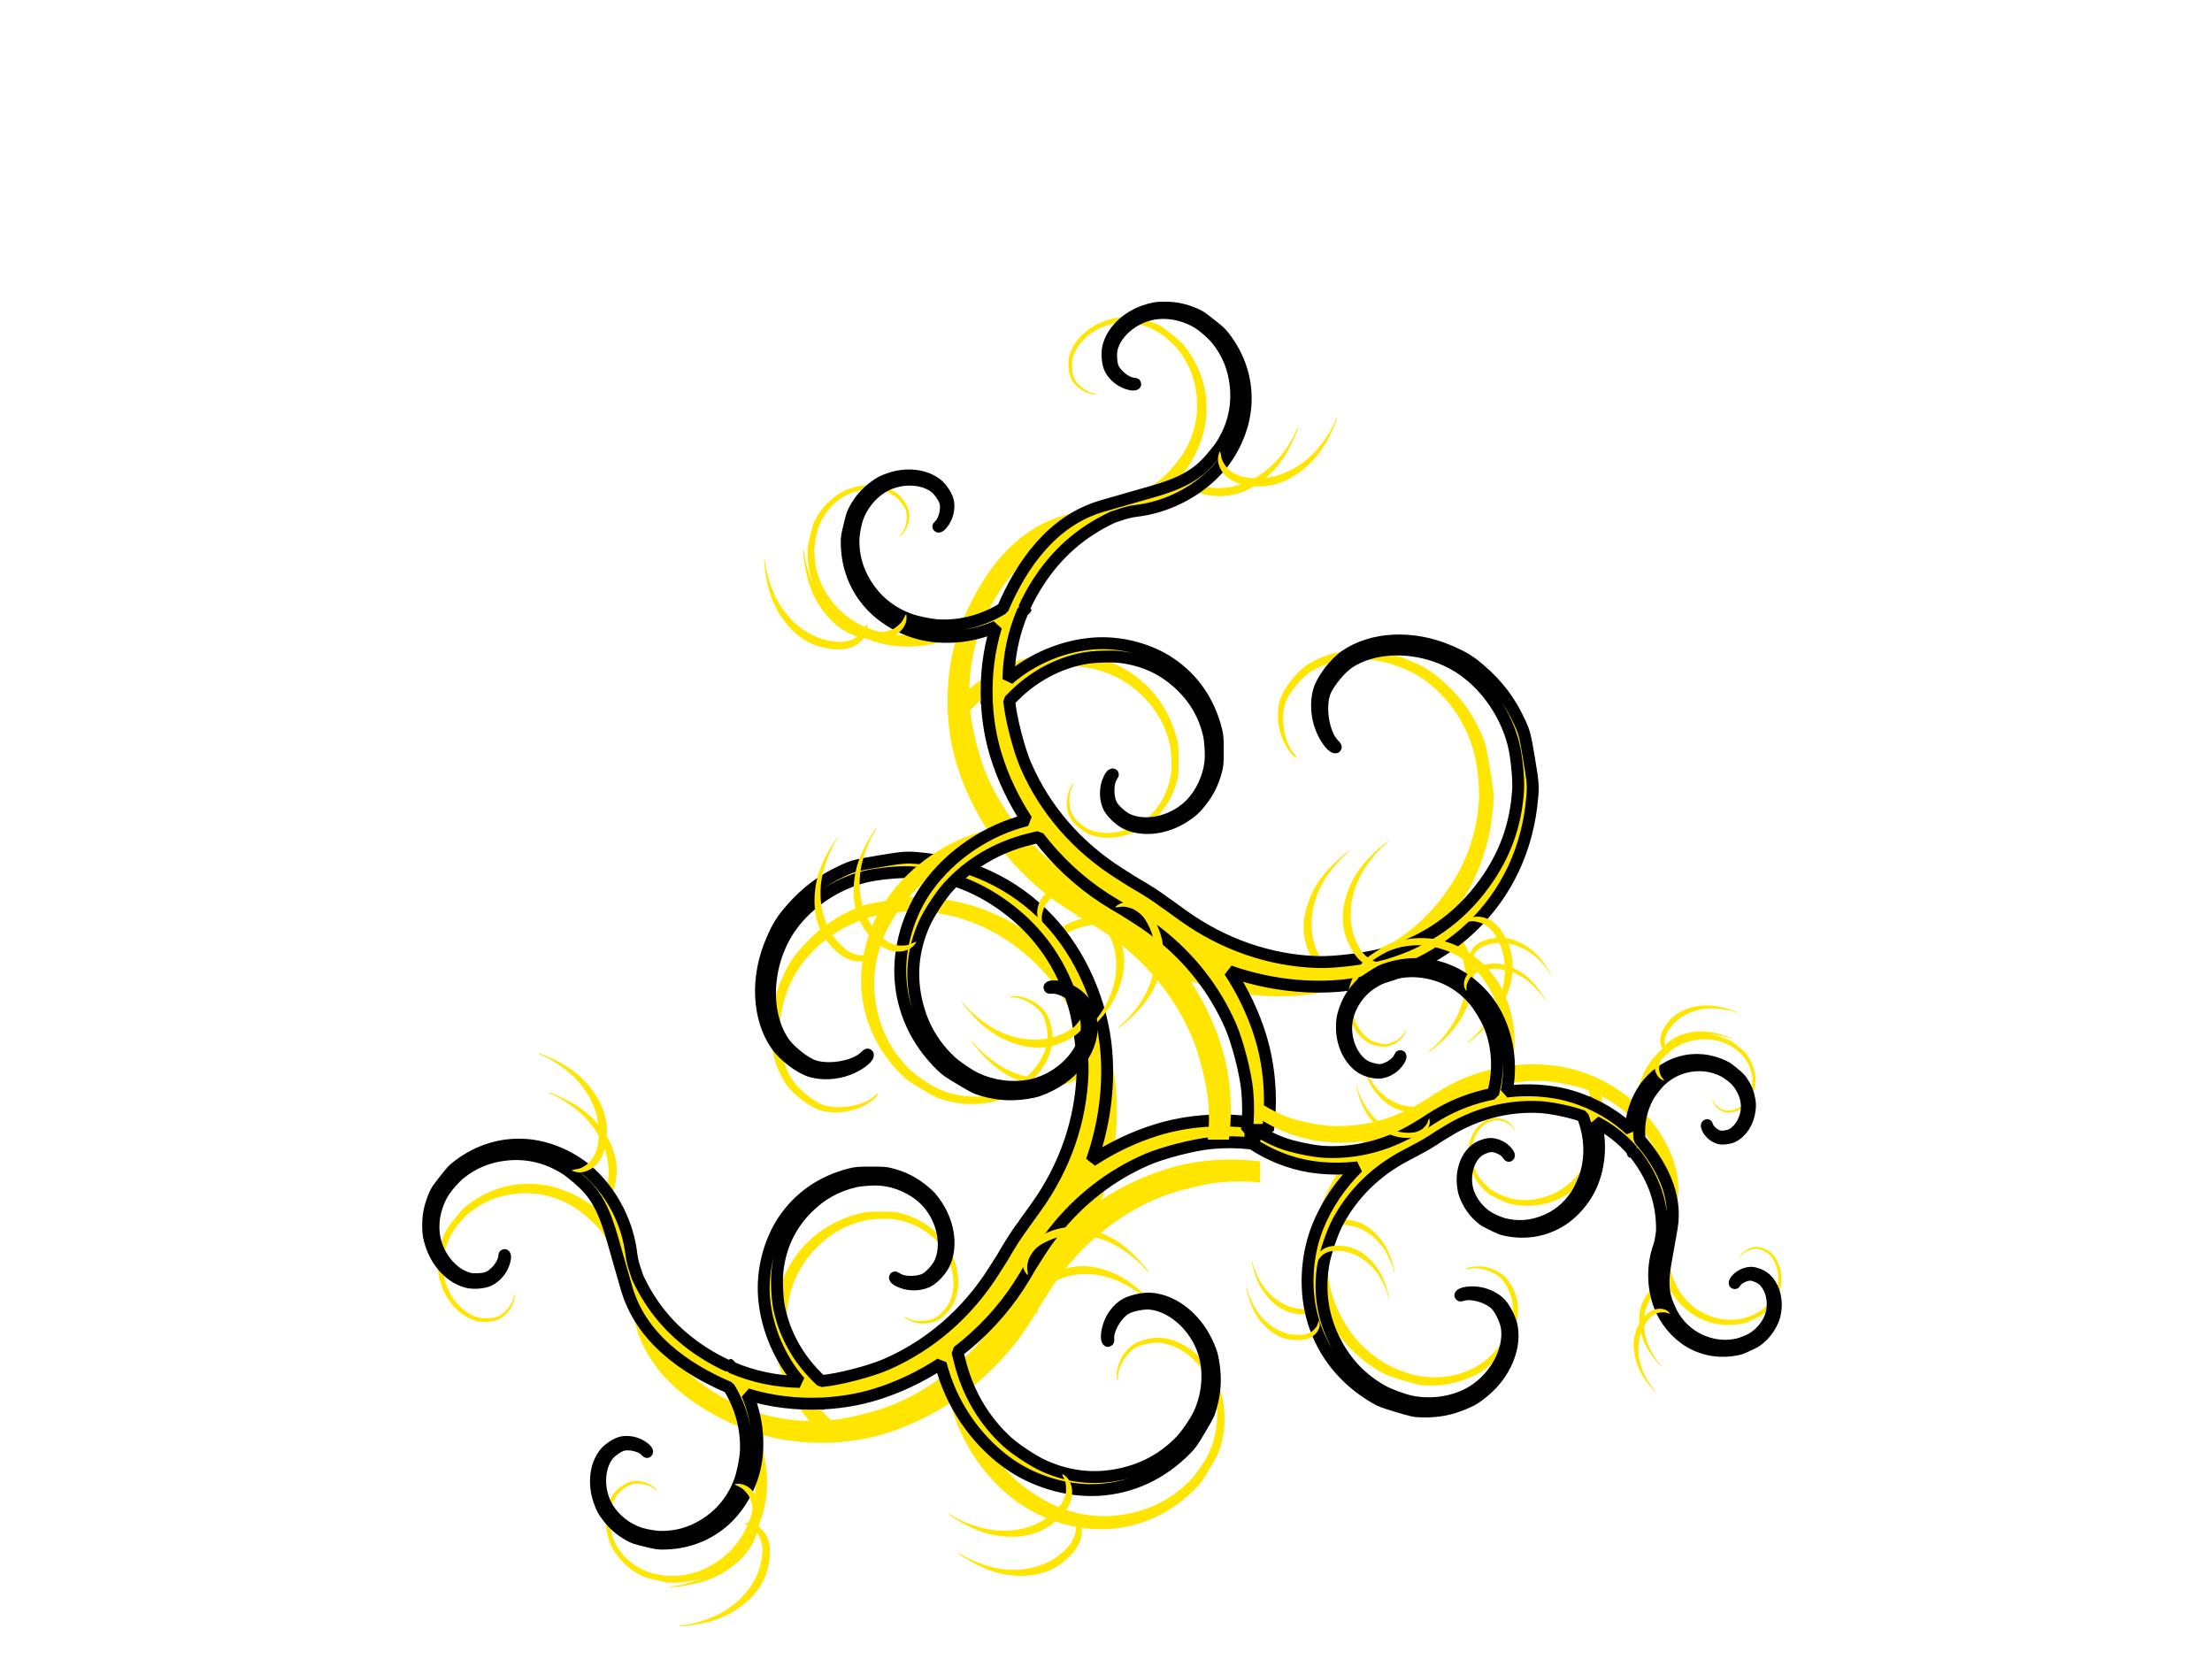 <?xml version="1.0"?><svg width="640" height="480" xmlns="http://www.w3.org/2000/svg">
 <title>swirls</title>
 <defs>
  <filter id="filter4143">
   <feGaussianBlur stdDeviation="3.564" id="feGaussianBlur4145"/>
  </filter>
 </defs>
 <g>
  <title>Layer 1</title>
  <g id="layer1" transform="rotate(90 244.233 359.365)">
   <g id="g4071" filter="url(#filter4143)" fill="#eeeeec">
    <path d="m250.147,476.906c-2.824,-0.076 -5.233,-0.621 -7.9,-1.747c-1.595,-0.673 -1.868,-0.846 -4.618,-3.011c-2.603,-2.049 -3.032,-2.441 -3.977,-3.659c-4.613,-5.943 -6.745,-12.82 -6.209,-19.988c0.5,-6.687 3.674,-13.751 8.441,-18.801c5.973,-6.327 14.483,-10.58 23.224,-11.604c2.811,-0.315 5.785,-1.561 6.695,-1.802c9.16,-4.296 16.149,-10.407 21.655,-18.944c1.536,-2.382 2.866,-4.822 3.989,-7.318c-0.286,-0.1 -0.481,-0.174 -0.475,-0.198c0.021,-0.084 0.362,-0.375 0.884,-0.758c2.65,-6.217 4.04,-12.777 4.154,-19.68c-6.765,5.843 -15.549,9.583 -24.373,10.318c-7.767,0.647 -16.198,-1.492 -22.44,-5.703c-6.691,-4.514 -11.261,-11.155 -13.292,-19.306c-0.416,-1.671 -0.468,-2.318 -0.464,-6.011c0.005,-3.902 0.037,-4.251 0.552,-6.109c0.986,-3.551 2.427,-6.287 4.828,-9.186c1.398,-1.688 2.297,-2.467 4.408,-3.824c5.367,-3.448 11.909,-4.214 16.672,-1.945c1.908,0.909 4.331,3.215 5.082,4.846c0.796,1.727 1.022,3.888 0.63,5.868c-0.324,1.635 -1.145,3.319 -1.713,3.505c-0.187,0.061 -0.14,-0.099 0.144,-0.494c1.419,-1.98 1.346,-6.662 -0.144,-8.813c-0.908,-1.31 -2.968,-3.085 -4.298,-3.703c-5.422,-2.521 -13.435,-0.621 -18.285,4.329c-3.234,3.301 -5.381,8.035 -5.789,12.757c-0.173,2 0.065,5.694 0.486,7.494c1.275,5.444 3.793,9.932 7.811,13.9c4.877,4.816 10.795,7.641 17.744,8.483c2.771,0.336 7.983,0.149 10.75,-0.396c7.579,-1.491 14.552,-5.279 20.186,-10.944l1.271,-1.275c-0.004,-0.04 -0.007,-0.08 -0.011,-0.121c-0.455,-4.977 -2.782,-14.001 -4.795,-18.636c-5.513,-12.697 -14.845,-23.475 -27.014,-31.185l-3.878,-2.461c-1.762,-1.004 -3.718,-2.182 -5.447,-3.296c-1.485,-0.958 -2.937,-1.978 -4.353,-3.044l-0.044,0.011l-4.629,-3.34c-11.678,-8.427 -25.18,-13.11 -39.079,-13.548c-5.074,-0.16 -14.38,1.011 -19.203,2.417c-12.091,3.525 -21.766,10.287 -29.003,20.273c-5.963,8.228 -9.112,16.936 -9.767,26.987c-0.217,3.323 0.45,9.967 1.348,13.472c2.121,8.277 7.324,16.063 14.043,20.988c10.076,7.386 24.88,8.416 33.765,2.351c2.18,-1.488 5.305,-5.24 6.53,-7.835c2.009,-4.258 0.764,-12.596 -2.342,-15.702c-0.62,-0.62 -0.759,-0.901 -0.409,-0.846c1.063,0.166 3.029,2.924 4.088,5.736c1.282,3.404 1.5,7.312 0.597,10.615c-0.853,3.119 -4.459,7.925 -7.579,10.098c-7.788,5.424 -19.635,5.981 -30.185,1.417c-4.151,-1.795 -5.979,-2.912 -8.96,-5.505c-5.121,-4.454 -8.481,-8.896 -11.281,-14.922c-1.465,-3.153 -1.623,-3.767 -2.784,-10.703c-1.099,-6.564 -1.207,-7.732 -0.961,-10.823c1.198,-15.084 7.362,-28.228 17.91,-38.206c9.841,-9.309 24.178,-15.584 38.162,-16.702c10.517,-0.841 21.389,0.674 31.522,4.23c-3.878,-5.914 -6.936,-12.32 -8.971,-18.966c-2.614,-8.533 -3.312,-17.971 -2.143,-26.943l6.088,0c-0.402,3.676 -0.432,7.459 -0.077,11.34c0.455,4.977 2.771,14.012 4.784,18.647c4.531,10.434 11.648,19.574 20.794,26.778c0.01,0.008 0.023,0.014 0.033,0.022c0.707,0.522 1.409,1.06 2.099,1.593c1.327,0.97 2.695,1.901 4.099,2.791l3.845,2.439c1.772,1.008 3.738,2.195 5.48,3.318c7.348,4.738 13.888,10.849 19.247,17.834l2.585,-0.637c9.242,-2.259 17.366,-7.031 23.512,-13.812c2.243,-2.476 5.617,-7.641 6.961,-10.659c3.368,-7.566 4.07,-15.296 2.099,-23.185c-1.624,-6.5 -4.693,-11.799 -9.502,-16.416c-1.59,-1.526 -5.235,-4.031 -7.392,-5.077c-5.093,-2.469 -11.25,-3.179 -16.606,-1.912c-8.033,1.9 -14.862,8.88 -15.579,15.922c-0.176,1.728 0.391,4.894 1.182,6.615c1.299,2.824 6.053,5.759 8.949,5.527c0.578,-0.046 0.773,0.013 0.597,0.165c-0.537,0.462 -2.766,0.262 -4.64,-0.407c-2.27,-0.81 -4.337,-2.357 -5.624,-4.219c-1.215,-1.758 -2.119,-5.629 -1.889,-8.12c0.573,-6.219 5.348,-12.393 12.153,-15.735c2.678,-1.315 4.024,-1.754 6.607,-2.143c4.437,-0.667 8.109,-0.454 12.352,0.714c2.22,0.611 2.601,0.787 6.607,3.165c3.791,2.25 4.429,2.7 5.889,4.143c7.125,7.037 11.145,15.727 11.7,25.273c0.518,8.906 -2.407,18.774 -7.8,26.262c-6.757,9.381 -17.232,16.472 -28.572,19.339c-0.05,0.013 -0.104,0.031 -0.155,0.044c3.847,5.886 6.881,12.259 8.905,18.867c1.474,4.812 2.332,9.911 2.596,15.054c0.102,0.017 0.166,0.029 0.166,0.044c0,0.04 -0.057,0.147 -0.144,0.275c0.346,7.416 -0.552,14.917 -2.674,21.746c6.087,-2.619 12.988,-3.551 19.446,-2.549c6.362,0.987 12.708,4.343 16.893,8.933c4.486,4.92 6.851,11.129 6.883,18.065c0.007,1.422 -0.079,1.949 -0.807,4.912c-0.769,3.131 -0.857,3.41 -1.635,4.802c-1.487,2.659 -3.183,4.578 -5.679,6.439c-1.453,1.084 -2.326,1.529 -4.287,2.209c-4.985,1.727 -10.388,1.074 -13.767,-1.67c-1.354,-1.1 -2.843,-3.424 -3.127,-4.879c-0.3,-1.54 -0.062,-3.322 0.641,-4.835c0.581,-1.249 1.574,-2.444 2.066,-2.483c0.162,-0.013 0.084,0.122 -0.221,0.385c-1.528,1.314 -2.376,5.073 -1.602,7.087c0.472,1.228 1.771,3.048 2.718,3.802c3.859,3.074 10.67,3.11 15.534,0.077c3.244,-2.023 5.895,-5.398 7.148,-9.109c0.531,-1.571 1.057,-4.583 1.072,-6.109c0.044,-4.617 -1.099,-8.706 -3.547,-12.669c-2.971,-4.811 -7.171,-8.24 -12.584,-10.263c-2.159,-0.807 -6.378,-1.659 -8.706,-1.758c-6.377,-0.273 -12.718,1.413 -18.352,4.868l-0.044,0.022c-5.542,12.965 -14.482,25.535 -28.749,29.635l-9.557,2.747c-6.878,1.977 -13.657,3.539 -18.915,7.988c-1.919,1.624 -4.951,5.136 -6.254,7.252c-3.265,5.307 -4.551,11.004 -3.867,17.076c0.564,5.003 2.321,9.251 5.447,13.164c1.033,1.293 3.501,3.515 5.005,4.505c3.552,2.339 8.077,3.473 12.198,3.055c6.179,-0.627 11.968,-5.152 13.203,-10.329c0.303,-1.27 0.198,-3.683 -0.221,-5.044c-0.687,-2.232 -3.938,-4.888 -6.121,-5c-0.435,-0.022 -0.578,-0.08 -0.431,-0.176c0.446,-0.292 2.094,0.065 3.425,0.747c1.612,0.826 2.993,2.189 3.768,3.703c0.731,1.429 1.016,4.396 0.597,6.23c-1.047,4.578 -5.221,8.715 -10.629,10.538c-2.128,0.717 -3.173,0.909 -5.138,0.945c-0.422,0.008 -0.834,0.011 -1.237,0z" id="path4073" stroke-dashoffset="0" stroke-miterlimit="4" marker-end="none" marker-mid="none" marker-start="none" stroke-linejoin="bevel" stroke-linecap="round" stroke-width="2" fill-rule="nonzero" fill="#ffe500"/>
    <path id="path4075" d="m334.126,326.35c0,-0.09 0.254,-0.558 0.565,-1.04c1.523,-2.36 3.164,-6.552 3.835,-9.791c1.623,-7.845 -0.46,-15.58 -5.482,-20.359c-1.471,-1.4 -2.076,-1.796 -3.647,-2.385c-1.096,-0.411 -1.557,-0.48 -2.858,-0.425c-1.296,0.054 -1.748,0.166 -2.75,0.68c-1.267,0.65 -1.39,0.533 -0.537,-0.514c0.991,-1.216 2.737,-1.928 4.744,-1.935c2.436,-0.008 4.715,1.119 7.176,3.549c4.079,4.027 5.861,8.824 5.608,15.097c-0.165,4.089 -1.129,7.625 -3.195,11.715c-1.267,2.509 -3.456,5.934 -3.456,5.408l0,0z" stroke-dashoffset="0" stroke-miterlimit="4" marker-end="none" marker-mid="none" marker-start="none" stroke-linejoin="bevel" stroke-linecap="round" stroke-width="20" fill-rule="nonzero" fill="#ffe500"/>
    <path d="m186.093,322.432c0.028,-0.086 0.417,-0.456 0.864,-0.821c2.191,-1.788 5.066,-5.291 6.715,-8.182c3.995,-7.002 4.411,-15.041 1.096,-21.158c-0.971,-1.792 -1.427,-2.357 -2.746,-3.404c-0.92,-0.731 -1.34,-0.938 -2.6,-1.287c-1.256,-0.347 -1.723,-0.38 -2.842,-0.197c-1.414,0.232 -1.495,0.081 -0.354,-0.657c1.327,-0.858 3.218,-1.001 5.139,-0.389c2.332,0.743 4.161,2.523 5.757,5.603c2.647,5.107 2.857,10.243 0.662,16.164c-1.431,3.86 -3.454,6.944 -6.703,10.219c-1.993,2.009 -5.153,4.61 -4.989,4.107l0,0z" id="path4077" stroke-dashoffset="0" stroke-miterlimit="4" marker-end="none" marker-mid="none" marker-start="none" stroke-linejoin="bevel" stroke-linecap="round" stroke-width="20" fill-rule="nonzero" fill="#ffe500"/>
    <path id="path4079" d="m163.275,264.227c-0.028,0.086 -0.417,0.456 -0.864,0.821c-2.191,1.788 -5.066,5.291 -6.715,8.182c-3.995,7.002 -4.411,15.041 -1.096,21.158c0.971,1.792 1.427,2.357 2.746,3.404c0.92,0.731 1.34,0.938 2.6,1.287c1.256,0.347 1.723,0.38 2.842,0.197c1.414,-0.232 1.495,-0.081 0.354,0.657c-1.327,0.858 -3.218,1.001 -5.139,0.389c-2.332,-0.743 -4.16,-2.523 -5.757,-5.603c-2.647,-5.107 -2.857,-10.243 -0.662,-16.164c1.431,-3.86 3.454,-6.944 6.703,-10.219c1.993,-2.009 5.153,-4.61 4.989,-4.107l0,0z" stroke-dashoffset="0" stroke-miterlimit="4" marker-end="none" marker-mid="none" marker-start="none" stroke-linejoin="bevel" stroke-linecap="round" stroke-width="20" fill-rule="nonzero" fill="#ffe500"/>
    <path d="m264.392,268.446c-0.028,0.086 -0.417,0.456 -0.864,0.821c-2.191,1.788 -5.066,5.291 -6.715,8.182c-3.995,7.002 -4.411,15.041 -1.096,21.158c0.971,1.792 1.427,2.357 2.746,3.404c0.921,0.731 1.34,0.938 2.6,1.287c1.256,0.347 1.723,0.38 2.842,0.197c1.414,-0.232 1.495,-0.081 0.354,0.657c-1.327,0.858 -3.218,1.001 -5.139,0.389c-2.332,-0.743 -4.16,-2.523 -5.757,-5.603c-2.647,-5.107 -2.857,-10.243 -0.662,-16.164c1.431,-3.86 3.454,-6.944 6.703,-10.219c1.993,-2.009 5.153,-4.61 4.989,-4.107l0,0z" id="path4081" stroke-dashoffset="0" stroke-miterlimit="4" marker-end="none" marker-mid="none" marker-start="none" stroke-linejoin="bevel" stroke-linecap="round" stroke-width="20" fill-rule="nonzero" fill="#ffe500"/>
    <path id="path4083" d="m355.273,407.014c-0.057,-0.071 -0.15,-0.598 -0.207,-1.17c-0.279,-2.805 -1.613,-7.128 -3.115,-10.097c-3.639,-7.191 -10.131,-11.998 -17.087,-12.651c-2.037,-0.191 -2.763,-0.128 -4.371,0.382c-1.122,0.356 -1.528,0.587 -2.52,1.437c-0.988,0.846 -1.274,1.215 -1.742,2.242c-0.591,1.299 -0.762,1.282 -0.746,-0.072c0.019,-1.574 0.949,-3.218 2.527,-4.467c1.916,-1.517 4.419,-2.041 7.882,-1.652c5.74,0.645 10.153,3.322 13.886,8.425c2.434,3.326 3.89,6.711 4.826,11.218c0.574,2.764 0.996,6.822 0.666,6.407l0,0z" stroke-dashoffset="0" stroke-miterlimit="4" marker-end="none" marker-mid="none" marker-start="none" stroke-linejoin="bevel" stroke-linecap="round" stroke-width="20" fill-rule="nonzero" fill="#ffe500"/>
    <path d="m200.975,445.013c0.075,-0.052 0.314,-0.531 0.532,-1.064c1.068,-2.611 3.58,-6.38 5.868,-8.803c5.541,-5.869 13.137,-8.646 19.994,-7.31c2.008,0.391 2.686,0.657 4.082,1.6c0.974,0.658 1.298,0.994 2.006,2.089c0.706,1.09 0.875,1.524 1.031,2.641c0.197,1.412 0.365,1.445 0.736,0.141c0.431,-1.514 0.008,-3.353 -1.149,-4.996c-1.404,-1.995 -3.655,-3.205 -7.087,-3.808c-5.688,-1.001 -10.683,0.321 -15.719,4.16c-3.283,2.503 -5.645,5.338 -7.828,9.395c-1.339,2.488 -2.901,6.261 -2.466,5.956l0,0z" id="path4085" stroke-dashoffset="0" stroke-miterlimit="4" marker-end="none" marker-mid="none" marker-start="none" stroke-linejoin="bevel" stroke-linecap="round" stroke-width="20" fill-rule="nonzero" fill="#ffe500"/>
   </g>
   <g id="g4062">
    <path id="path3423" d="m238.833,479.719c-2.824,-0.076 -5.233,-0.621 -7.9,-1.747c-1.595,-0.673 -1.868,-0.846 -4.618,-3.011c-2.603,-2.049 -3.032,-2.441 -3.978,-3.659c-4.613,-5.943 -6.745,-12.82 -6.209,-19.988c0.5,-6.687 3.674,-13.751 8.441,-18.801c5.973,-6.327 14.483,-10.58 23.224,-11.604c2.811,-0.315 5.785,-1.56 6.695,-1.802c9.16,-4.296 16.149,-10.407 21.655,-18.944c1.536,-2.382 2.866,-4.822 3.989,-7.318c-0.286,-0.1 -0.481,-0.174 -0.475,-0.198c0.021,-0.084 0.362,-0.375 0.884,-0.758c2.65,-6.217 4.041,-12.777 4.154,-19.68c-6.765,5.843 -15.549,9.583 -24.373,10.318c-7.767,0.647 -16.198,-1.492 -22.44,-5.703c-6.691,-4.514 -11.261,-11.155 -13.291,-19.306c-0.416,-1.671 -0.468,-2.318 -0.464,-6.011c0.005,-3.902 0.037,-4.251 0.552,-6.109c0.985,-3.551 2.427,-6.287 4.828,-9.186c1.398,-1.688 2.297,-2.467 4.408,-3.824c5.367,-3.448 11.909,-4.214 16.672,-1.945c1.908,0.909 4.331,3.215 5.082,4.846c0.796,1.727 1.022,3.888 0.63,5.868c-0.324,1.635 -1.145,3.319 -1.713,3.505c-0.187,0.061 -0.14,-0.099 0.144,-0.494c1.419,-1.98 1.346,-6.662 -0.144,-8.813c-0.908,-1.31 -2.968,-3.085 -4.298,-3.703c-5.422,-2.521 -13.435,-0.621 -18.285,4.329c-3.234,3.301 -5.381,8.035 -5.789,12.757c-0.173,2 0.065,5.694 0.486,7.494c1.275,5.444 3.793,9.932 7.811,13.9c4.877,4.816 10.795,7.641 17.744,8.483c2.771,0.336 7.983,0.149 10.75,-0.396c7.579,-1.491 14.552,-5.279 20.186,-10.944l1.271,-1.275c-0.004,-0.04 -0.007,-0.08 -0.011,-0.121c-0.455,-4.977 -2.782,-14.001 -4.795,-18.636c-5.513,-12.697 -14.845,-23.475 -27.014,-31.185l-3.878,-2.461c-1.762,-1.004 -3.718,-2.182 -5.447,-3.296c-1.485,-0.958 -2.937,-1.978 -4.353,-3.044l-0.044,0.011l-4.629,-3.34c-11.678,-8.427 -25.18,-13.11 -39.079,-13.549c-5.074,-0.16 -14.38,1.011 -19.203,2.417c-12.091,3.525 -21.766,10.287 -29.003,20.273c-5.963,8.228 -9.112,16.936 -9.767,26.987c-0.217,3.323 0.45,9.967 1.348,13.472c2.121,8.277 7.324,16.062 14.043,20.987c10.077,7.386 24.88,8.416 33.765,2.352c2.18,-1.488 5.305,-5.24 6.53,-7.835c2.009,-4.258 0.764,-12.596 -2.342,-15.702c-0.62,-0.62 -0.759,-0.901 -0.409,-0.846c1.063,0.166 3.029,2.924 4.088,5.736c1.282,3.404 1.5,7.312 0.597,10.615c-0.853,3.119 -4.459,7.925 -7.579,10.098c-7.788,5.424 -19.635,5.981 -30.185,1.417c-4.151,-1.795 -5.979,-2.912 -8.96,-5.505c-5.121,-4.454 -8.481,-8.896 -11.281,-14.922c-1.465,-3.153 -1.623,-3.767 -2.784,-10.703c-1.099,-6.564 -1.207,-7.732 -0.961,-10.823c1.198,-15.084 7.362,-28.228 17.91,-38.206c9.841,-9.309 24.178,-15.584 38.162,-16.702c10.517,-0.841 21.389,0.674 31.522,4.23c-3.878,-5.914 -6.936,-12.32 -8.971,-18.966c-2.614,-8.533 -3.311,-17.971 -2.143,-26.943l6.088,0c-0.402,3.676 -0.432,7.459 -0.077,11.34c0.455,4.977 2.771,14.012 4.784,18.647c4.531,10.434 11.648,19.574 20.794,26.778c0.01,0.008 0.023,0.014 0.033,0.022c0.707,0.522 1.409,1.06 2.099,1.593c1.327,0.97 2.695,1.901 4.099,2.791l3.845,2.439c1.772,1.008 3.738,2.195 5.48,3.318c7.348,4.738 13.888,10.849 19.247,17.834l2.585,-0.637c9.242,-2.259 17.366,-7.031 23.511,-13.812c2.243,-2.476 5.617,-7.641 6.961,-10.659c3.368,-7.566 4.07,-15.296 2.099,-23.185c-1.624,-6.5 -4.693,-11.799 -9.502,-16.416c-1.59,-1.526 -5.235,-4.031 -7.392,-5.077c-5.093,-2.469 -11.25,-3.179 -16.606,-1.912c-8.033,1.9 -14.862,8.88 -15.579,15.922c-0.176,1.728 0.391,4.894 1.182,6.615c1.299,2.824 6.053,5.759 8.949,5.527c0.578,-0.046 0.773,0.013 0.597,0.165c-0.537,0.462 -2.766,0.262 -4.64,-0.407c-2.27,-0.81 -4.337,-2.357 -5.624,-4.219c-1.215,-1.758 -2.119,-5.629 -1.889,-8.12c0.573,-6.219 5.348,-12.393 12.154,-15.735c2.678,-1.315 4.024,-1.754 6.607,-2.143c4.437,-0.667 8.109,-0.454 12.352,0.714c2.22,0.611 2.601,0.787 6.607,3.165c3.791,2.25 4.429,2.7 5.889,4.143c7.125,7.037 11.145,15.727 11.7,25.273c0.519,8.906 -2.407,18.774 -7.8,26.262c-6.757,9.381 -17.232,16.472 -28.572,19.339c-0.05,0.013 -0.104,0.031 -0.155,0.044c3.847,5.886 6.881,12.259 8.905,18.867c1.474,4.812 2.332,9.911 2.596,15.054c0.101,0.017 0.166,0.029 0.166,0.044c0,0.04 -0.057,0.147 -0.144,0.275c0.346,7.416 -0.552,14.917 -2.674,21.746c6.087,-2.619 12.988,-3.551 19.446,-2.549c6.362,0.987 12.708,4.343 16.893,8.933c4.486,4.92 6.851,11.129 6.883,18.065c0.007,1.422 -0.079,1.949 -0.807,4.912c-0.769,3.131 -0.857,3.411 -1.635,4.802c-1.487,2.659 -3.183,4.578 -5.679,6.439c-1.453,1.084 -2.325,1.529 -4.287,2.209c-4.985,1.727 -10.388,1.074 -13.767,-1.67c-1.354,-1.1 -2.843,-3.424 -3.127,-4.879c-0.3,-1.54 -0.062,-3.322 0.641,-4.835c0.581,-1.249 1.574,-2.444 2.066,-2.483c0.162,-0.013 0.084,0.122 -0.221,0.385c-1.528,1.314 -2.376,5.073 -1.602,7.087c0.472,1.228 1.771,3.048 2.718,3.802c3.859,3.074 10.67,3.11 15.534,0.077c3.244,-2.022 5.895,-5.398 7.148,-9.109c0.531,-1.571 1.057,-4.583 1.072,-6.109c0.044,-4.617 -1.099,-8.706 -3.547,-12.669c-2.971,-4.811 -7.171,-8.24 -12.584,-10.263c-2.159,-0.807 -6.378,-1.659 -8.706,-1.758c-6.377,-0.273 -12.718,1.413 -18.352,4.868l-0.044,0.022c-5.542,12.965 -14.482,25.535 -28.749,29.635l-9.557,2.747c-6.878,1.977 -13.658,3.539 -18.915,7.988c-1.919,1.624 -4.951,5.136 -6.254,7.252c-3.265,5.307 -4.551,11.004 -3.867,17.076c0.564,5.003 2.321,9.251 5.447,13.164c1.033,1.293 3.501,3.515 5.005,4.505c3.552,2.339 8.077,3.473 12.198,3.055c6.179,-0.627 11.968,-5.152 13.203,-10.329c0.303,-1.27 0.198,-3.683 -0.221,-5.044c-0.688,-2.232 -3.938,-4.888 -6.121,-5c-0.435,-0.022 -0.578,-0.08 -0.431,-0.176c0.446,-0.292 2.094,0.065 3.425,0.747c1.612,0.826 2.993,2.189 3.768,3.703c0.731,1.429 1.016,4.396 0.597,6.23c-1.047,4.578 -5.221,8.715 -10.629,10.538c-2.128,0.717 -3.173,0.909 -5.138,0.945c-0.422,0.008 -0.834,0.011 -1.237,0z" stroke-dashoffset="0" stroke-miterlimit="4" marker-end="none" marker-mid="none" marker-start="none" stroke-linejoin="bevel" stroke-linecap="round" stroke-width="3.443" stroke="#000000" fill-rule="nonzero" fill="#ffe500"/>
    <path d="m322.812,329.162c0,-0.09 0.254,-0.558 0.565,-1.04c1.523,-2.36 3.164,-6.552 3.835,-9.791c1.623,-7.845 -0.46,-15.58 -5.482,-20.359c-1.471,-1.4 -2.076,-1.796 -3.647,-2.384c-1.096,-0.411 -1.557,-0.48 -2.858,-0.425c-1.296,0.054 -1.748,0.166 -2.75,0.68c-1.267,0.65 -1.39,0.533 -0.537,-0.514c0.991,-1.216 2.737,-1.928 4.744,-1.935c2.436,-0.008 4.715,1.119 7.176,3.549c4.079,4.027 5.861,8.824 5.608,15.097c-0.165,4.089 -1.129,7.625 -3.195,11.715c-1.267,2.509 -3.456,5.934 -3.456,5.408l0,0z" id="path4050" stroke-dashoffset="0" stroke-miterlimit="4" marker-end="none" marker-mid="none" marker-start="none" stroke-linejoin="bevel" stroke-linecap="round" stroke-width="20" fill-rule="nonzero" fill="#ffe500"/>
    <path id="path4052" d="m174.779,325.245c0.028,-0.086 0.417,-0.456 0.864,-0.821c2.191,-1.788 5.066,-5.291 6.715,-8.182c3.995,-7.002 4.411,-15.041 1.096,-21.158c-0.971,-1.792 -1.427,-2.357 -2.746,-3.404c-0.921,-0.731 -1.34,-0.938 -2.6,-1.287c-1.256,-0.347 -1.723,-0.38 -2.842,-0.197c-1.414,0.232 -1.495,0.081 -0.354,-0.657c1.327,-0.858 3.218,-1.001 5.139,-0.389c2.332,0.743 4.16,2.523 5.757,5.603c2.647,5.107 2.857,10.243 0.662,16.164c-1.431,3.86 -3.454,6.944 -6.703,10.219c-1.993,2.009 -5.153,4.61 -4.989,4.107l0,0z" stroke-dashoffset="0" stroke-miterlimit="4" marker-end="none" marker-mid="none" marker-start="none" stroke-linejoin="bevel" stroke-linecap="round" stroke-width="20" fill-rule="nonzero" fill="#ffe500"/>
    <path d="m151.961,267.039c-0.028,0.086 -0.417,0.456 -0.864,0.821c-2.191,1.788 -5.066,5.291 -6.715,8.182c-3.995,7.002 -4.411,15.041 -1.096,21.158c0.971,1.792 1.427,2.357 2.746,3.404c0.92,0.731 1.34,0.938 2.6,1.287c1.256,0.347 1.723,0.38 2.842,0.197c1.414,-0.232 1.495,-0.081 0.354,0.657c-1.327,0.858 -3.218,1.001 -5.139,0.389c-2.332,-0.743 -4.16,-2.523 -5.757,-5.603c-2.647,-5.107 -2.857,-10.243 -0.662,-16.164c1.431,-3.86 3.454,-6.944 6.703,-10.219c1.993,-2.009 5.153,-4.61 4.989,-4.107l0,0z" id="path4054" stroke-dashoffset="0" stroke-miterlimit="4" marker-end="none" marker-mid="none" marker-start="none" stroke-linejoin="bevel" stroke-linecap="round" stroke-width="20" fill-rule="nonzero" fill="#ffe500"/>
    <path id="path4056" d="m253.078,271.259c-0.028,0.086 -0.417,0.456 -0.864,0.821c-2.191,1.788 -5.066,5.291 -6.715,8.182c-3.995,7.002 -4.411,15.041 -1.096,21.158c0.971,1.792 1.427,2.357 2.746,3.404c0.92,0.731 1.34,0.938 2.6,1.287c1.256,0.347 1.723,0.38 2.842,0.197c1.414,-0.232 1.495,-0.081 0.354,0.657c-1.327,0.858 -3.218,1.001 -5.139,0.389c-2.332,-0.743 -4.16,-2.523 -5.757,-5.603c-2.647,-5.107 -2.857,-10.243 -0.662,-16.164c1.431,-3.86 3.454,-6.944 6.703,-10.219c1.993,-2.009 5.153,-4.61 4.989,-4.107l0,0z" stroke-dashoffset="0" stroke-miterlimit="4" marker-end="none" marker-mid="none" marker-start="none" stroke-linejoin="bevel" stroke-linecap="round" stroke-width="20" fill-rule="nonzero" fill="#ffe500"/>
    <path d="m343.959,409.827c-0.057,-0.071 -0.15,-0.598 -0.207,-1.17c-0.279,-2.805 -1.613,-7.128 -3.115,-10.097c-3.639,-7.191 -10.131,-11.998 -17.087,-12.651c-2.037,-0.191 -2.763,-0.128 -4.371,0.382c-1.122,0.356 -1.528,0.587 -2.52,1.437c-0.988,0.846 -1.274,1.215 -1.742,2.242c-0.591,1.299 -0.762,1.282 -0.746,-0.072c0.019,-1.574 0.949,-3.218 2.527,-4.467c1.916,-1.517 4.419,-2.041 7.882,-1.652c5.74,0.645 10.153,3.322 13.886,8.425c2.434,3.326 3.89,6.711 4.826,11.218c0.574,2.764 0.995,6.822 0.666,6.407l0,0z" id="path4058" stroke-dashoffset="0" stroke-miterlimit="4" marker-end="none" marker-mid="none" marker-start="none" stroke-linejoin="bevel" stroke-linecap="round" stroke-width="20" fill-rule="nonzero" fill="#ffe500"/>
    <path id="path4060" d="m189.661,447.825c0.075,-0.052 0.314,-0.531 0.532,-1.064c1.068,-2.611 3.58,-6.38 5.868,-8.803c5.541,-5.869 13.137,-8.646 19.994,-7.31c2.008,0.391 2.686,0.657 4.082,1.6c0.974,0.658 1.298,0.995 2.006,2.089c0.706,1.09 0.875,1.524 1.031,2.641c0.197,1.412 0.365,1.444 0.736,0.141c0.431,-1.514 0.008,-3.353 -1.149,-4.996c-1.404,-1.995 -3.655,-3.205 -7.087,-3.808c-5.688,-1.001 -10.683,0.321 -15.719,4.16c-3.283,2.503 -5.645,5.338 -7.828,9.395c-1.339,2.488 -2.901,6.261 -2.466,5.956l0,0z" stroke-dashoffset="0" stroke-miterlimit="4" marker-end="none" marker-mid="none" marker-start="none" stroke-linejoin="bevel" stroke-linecap="round" stroke-width="20" fill-rule="nonzero" fill="#ffe500"/>
   </g>
  </g>
  <g transform="rotate(180 332.233 209.365)" id="svg_1">
   <g filter="url(#filter4143)" fill="#eeeeec" id="svg_2">
    <path d="m338.147,326.906c-2.824,-0.076 -5.233,-0.621 -7.9,-1.747c-1.595,-0.673 -1.868,-0.846 -4.618,-3.011c-2.603,-2.049 -3.032,-2.441 -3.977,-3.659c-4.612,-5.943 -6.745,-12.82 -6.209,-19.988c0.5,-6.687 3.674,-13.751 8.441,-18.801c5.973,-6.327 14.483,-10.58 23.224,-11.604c2.811,-0.315 5.785,-1.561 6.695,-1.802c9.16,-4.296 16.149,-10.407 21.655,-18.944c1.536,-2.382 2.866,-4.822 3.989,-7.318c-0.286,-0.1 -0.481,-0.174 -0.475,-0.198c0.021,-0.084 0.362,-0.375 0.884,-0.758c2.65,-6.217 4.04,-12.777 4.154,-19.68c-6.765,5.843 -15.549,9.583 -24.373,10.318c-7.767,0.647 -16.198,-1.492 -22.44,-5.703c-6.691,-4.514 -11.261,-11.155 -13.292,-19.306c-0.416,-1.671 -0.468,-2.318 -0.464,-6.011c0.005,-3.902 0.037,-4.251 0.552,-6.109c0.986,-3.551 2.427,-6.287 4.828,-9.186c1.398,-1.688 2.297,-2.467 4.408,-3.824c5.367,-3.448 11.909,-4.214 16.672,-1.945c1.908,0.909 4.331,3.215 5.082,4.846c0.796,1.727 1.022,3.888 0.63,5.868c-0.324,1.635 -1.145,3.319 -1.713,3.505c-0.187,0.061 -0.14,-0.099 0.144,-0.494c1.419,-1.98 1.346,-6.662 -0.144,-8.813c-0.908,-1.31 -2.968,-3.085 -4.298,-3.703c-5.422,-2.521 -13.435,-0.621 -18.285,4.329c-3.234,3.301 -5.381,8.035 -5.789,12.757c-0.173,2 0.065,5.694 0.486,7.494c1.275,5.444 3.793,9.932 7.811,13.9c4.877,4.816 10.795,7.641 17.744,8.483c2.771,0.336 7.983,0.149 10.75,-0.396c7.579,-1.491 14.552,-5.279 20.186,-10.944l1.271,-1.275c-0.004,-0.04 -0.007,-0.08 -0.011,-0.121c-0.455,-4.977 -2.782,-14.001 -4.795,-18.636c-5.513,-12.697 -14.845,-23.475 -27.014,-31.185l-3.878,-2.461c-1.762,-1.004 -3.718,-2.182 -5.447,-3.296c-1.485,-0.958 -2.937,-1.978 -4.353,-3.044l-0.044,0.011l-4.629,-3.34c-11.678,-8.427 -25.18,-13.11 -39.079,-13.548c-5.074,-0.16 -14.38,1.011 -19.203,2.417c-12.091,3.525 -21.766,10.287 -29.003,20.273c-5.963,8.228 -9.112,16.936 -9.767,26.987c-0.217,3.323 0.45,9.967 1.348,13.472c2.121,8.277 7.324,16.063 14.043,20.988c10.077,7.386 24.88,8.416 33.765,2.351c2.18,-1.488 5.305,-5.24 6.53,-7.835c2.009,-4.258 0.764,-12.596 -2.342,-15.702c-0.62,-0.62 -0.759,-0.901 -0.409,-0.846c1.063,0.166 3.029,2.924 4.088,5.736c1.282,3.404 1.5,7.312 0.597,10.615c-0.853,3.119 -4.459,7.925 -7.579,10.098c-7.788,5.424 -19.635,5.981 -30.185,1.417c-4.151,-1.795 -5.979,-2.912 -8.96,-5.505c-5.121,-4.454 -8.481,-8.896 -11.281,-14.922c-1.465,-3.153 -1.623,-3.767 -2.784,-10.703c-1.099,-6.564 -1.207,-7.732 -0.961,-10.823c1.198,-15.084 7.362,-28.228 17.91,-38.206c9.841,-9.309 24.178,-15.584 38.162,-16.702c10.517,-0.841 21.389,0.674 31.522,4.23c-3.878,-5.914 -6.936,-12.32 -8.971,-18.966c-2.614,-8.533 -3.311,-17.971 -2.143,-26.943l6.088,0c-0.402,3.676 -0.432,7.459 -0.077,11.34c0.455,4.977 2.771,14.012 4.784,18.647c4.531,10.434 11.648,19.574 20.794,26.778c0.01,0.008 0.023,0.014 0.033,0.022c0.707,0.522 1.409,1.06 2.099,1.593c1.327,0.97 2.695,1.901 4.099,2.791l3.845,2.439c1.772,1.008 3.738,2.195 5.48,3.318c7.348,4.738 13.888,10.849 19.247,17.834l2.585,-0.637c9.242,-2.259 17.366,-7.031 23.511,-13.812c2.243,-2.476 5.617,-7.641 6.961,-10.659c3.368,-7.566 4.07,-15.296 2.099,-23.185c-1.624,-6.5 -4.693,-11.799 -9.502,-16.416c-1.59,-1.526 -5.235,-4.031 -7.392,-5.077c-5.093,-2.469 -11.25,-3.179 -16.606,-1.912c-8.033,1.9 -14.862,8.88 -15.579,15.922c-0.176,1.728 0.391,4.894 1.182,6.615c1.299,2.824 6.053,5.759 8.949,5.527c0.578,-0.046 0.773,0.013 0.597,0.165c-0.537,0.462 -2.766,0.262 -4.64,-0.407c-2.27,-0.81 -4.337,-2.357 -5.624,-4.219c-1.215,-1.758 -2.119,-5.629 -1.889,-8.12c0.573,-6.219 5.348,-12.393 12.153,-15.735c2.678,-1.315 4.024,-1.754 6.607,-2.143c4.437,-0.667 8.109,-0.454 12.352,0.714c2.22,0.611 2.601,0.787 6.607,3.165c3.791,2.25 4.429,2.7 5.889,4.143c7.125,7.037 11.145,15.727 11.701,25.273c0.518,8.906 -2.407,18.774 -7.8,26.262c-6.757,9.381 -17.232,16.472 -28.572,19.339c-0.05,0.013 -0.104,0.031 -0.155,0.044c3.847,5.886 6.881,12.259 8.905,18.867c1.474,4.812 2.332,9.911 2.596,15.054c0.101,0.017 0.166,0.029 0.166,0.044c0,0.04 -0.057,0.147 -0.144,0.275c0.346,7.416 -0.552,14.917 -2.674,21.746c6.087,-2.619 12.988,-3.551 19.446,-2.549c6.362,0.987 12.708,4.343 16.893,8.933c4.486,4.92 6.851,11.129 6.883,18.065c0.007,1.422 -0.079,1.949 -0.807,4.912c-0.769,3.131 -0.857,3.41 -1.635,4.802c-1.487,2.659 -3.183,4.578 -5.679,6.439c-1.453,1.084 -2.326,1.529 -4.287,2.209c-4.985,1.727 -10.388,1.074 -13.767,-1.67c-1.354,-1.1 -2.843,-3.424 -3.127,-4.879c-0.3,-1.54 -0.062,-3.322 0.641,-4.835c0.581,-1.249 1.574,-2.444 2.066,-2.483c0.162,-0.013 0.084,0.122 -0.221,0.385c-1.528,1.314 -2.376,5.073 -1.602,7.087c0.472,1.228 1.771,3.048 2.718,3.802c3.859,3.074 10.67,3.11 15.534,0.077c3.244,-2.023 5.895,-5.398 7.148,-9.109c0.531,-1.571 1.057,-4.583 1.072,-6.109c0.044,-4.617 -1.099,-8.706 -3.547,-12.669c-2.971,-4.811 -7.171,-8.24 -12.584,-10.263c-2.159,-0.807 -6.378,-1.659 -8.706,-1.758c-6.377,-0.273 -12.718,1.413 -18.352,4.868l-0.044,0.022c-5.542,12.965 -14.482,25.535 -28.749,29.635l-9.557,2.747c-6.878,1.977 -13.657,3.539 -18.915,7.988c-1.919,1.624 -4.951,5.136 -6.254,7.252c-3.265,5.307 -4.551,11.004 -3.867,17.076c0.564,5.003 2.321,9.251 5.447,13.164c1.033,1.293 3.501,3.515 5.005,4.505c3.552,2.339 8.077,3.473 12.198,3.055c6.179,-0.627 11.968,-5.152 13.203,-10.329c0.303,-1.27 0.198,-3.683 -0.221,-5.044c-0.687,-2.232 -3.938,-4.888 -6.121,-5c-0.435,-0.022 -0.578,-0.08 -0.431,-0.176c0.446,-0.292 2.094,0.065 3.425,0.747c1.612,0.826 2.993,2.189 3.768,3.703c0.731,1.429 1.016,4.396 0.597,6.23c-1.047,4.578 -5.221,8.715 -10.629,10.538c-2.128,0.717 -3.173,0.909 -5.138,0.945c-0.422,0.008 -0.834,0.011 -1.237,0z" stroke-dashoffset="0" stroke-miterlimit="4" marker-end="none" marker-mid="none" marker-start="none" stroke-linejoin="bevel" stroke-linecap="round" stroke-width="2" fill-rule="nonzero" fill="#ffe500" id="svg_3"/>
    <path d="m422.126,176.35c0,-0.09 0.254,-0.558 0.565,-1.04c1.523,-2.36 3.164,-6.552 3.835,-9.791c1.623,-7.845 -0.46,-15.58 -5.482,-20.359c-1.471,-1.4 -2.076,-1.796 -3.647,-2.385c-1.096,-0.411 -1.557,-0.48 -2.858,-0.425c-1.296,0.054 -1.748,0.166 -2.75,0.68c-1.267,0.65 -1.39,0.533 -0.537,-0.514c0.991,-1.216 2.737,-1.928 4.744,-1.935c2.436,-0.008 4.715,1.119 7.176,3.549c4.079,4.027 5.86,8.824 5.608,15.097c-0.165,4.089 -1.129,7.625 -3.195,11.715c-1.267,2.509 -3.456,5.934 -3.456,5.408l0,0z" stroke-dashoffset="0" stroke-miterlimit="4" marker-end="none" marker-mid="none" marker-start="none" stroke-linejoin="bevel" stroke-linecap="round" stroke-width="20" fill-rule="nonzero" fill="#ffe500" id="svg_4"/>
    <path d="m274.093,172.432c0.028,-0.086 0.417,-0.456 0.864,-0.821c2.191,-1.788 5.066,-5.291 6.715,-8.182c3.995,-7.002 4.411,-15.041 1.096,-21.158c-0.971,-1.792 -1.427,-2.357 -2.746,-3.404c-0.92,-0.731 -1.34,-0.938 -2.6,-1.287c-1.256,-0.347 -1.723,-0.38 -2.842,-0.197c-1.414,0.232 -1.495,0.081 -0.354,-0.657c1.327,-0.858 3.218,-1.001 5.139,-0.389c2.332,0.743 4.161,2.523 5.757,5.603c2.647,5.107 2.857,10.243 0.662,16.164c-1.431,3.86 -3.454,6.944 -6.703,10.219c-1.993,2.009 -5.153,4.61 -4.989,4.107l0,0z" stroke-dashoffset="0" stroke-miterlimit="4" marker-end="none" marker-mid="none" marker-start="none" stroke-linejoin="bevel" stroke-linecap="round" stroke-width="20" fill-rule="nonzero" fill="#ffe500" id="svg_5"/>
    <path d="m251.275,114.227c-0.028,0.086 -0.417,0.456 -0.864,0.821c-2.191,1.788 -5.066,5.291 -6.715,8.182c-3.995,7.002 -4.411,15.041 -1.096,21.158c0.971,1.792 1.427,2.357 2.746,3.404c0.92,0.731 1.34,0.938 2.6,1.287c1.256,0.347 1.723,0.38 2.842,0.197c1.414,-0.232 1.495,-0.081 0.354,0.657c-1.327,0.858 -3.218,1.001 -5.139,0.389c-2.332,-0.743 -4.16,-2.523 -5.757,-5.603c-2.647,-5.107 -2.857,-10.243 -0.662,-16.164c1.431,-3.86 3.454,-6.944 6.703,-10.219c1.993,-2.009 5.153,-4.61 4.989,-4.107l0,0z" stroke-dashoffset="0" stroke-miterlimit="4" marker-end="none" marker-mid="none" marker-start="none" stroke-linejoin="bevel" stroke-linecap="round" stroke-width="20" fill-rule="nonzero" fill="#ffe500" id="svg_6"/>
    <path d="m352.392,118.446c-0.028,0.086 -0.417,0.456 -0.864,0.821c-2.191,1.788 -5.066,5.291 -6.715,8.182c-3.995,7.002 -4.411,15.041 -1.096,21.158c0.971,1.792 1.427,2.357 2.746,3.404c0.921,0.731 1.34,0.938 2.6,1.287c1.256,0.347 1.723,0.38 2.842,0.197c1.414,-0.232 1.495,-0.081 0.354,0.657c-1.327,0.858 -3.218,1.001 -5.139,0.389c-2.332,-0.743 -4.16,-2.523 -5.757,-5.603c-2.647,-5.107 -2.857,-10.243 -0.662,-16.164c1.431,-3.86 3.454,-6.944 6.703,-10.219c1.993,-2.009 5.153,-4.61 4.989,-4.107l0,0z" stroke-dashoffset="0" stroke-miterlimit="4" marker-end="none" marker-mid="none" marker-start="none" stroke-linejoin="bevel" stroke-linecap="round" stroke-width="20" fill-rule="nonzero" fill="#ffe500" id="svg_7"/>
    <path d="m443.273,257.014c-0.057,-0.071 -0.15,-0.598 -0.207,-1.17c-0.279,-2.805 -1.613,-7.128 -3.115,-10.097c-3.639,-7.191 -10.131,-11.998 -17.087,-12.651c-2.037,-0.191 -2.763,-0.128 -4.371,0.382c-1.122,0.356 -1.528,0.587 -2.52,1.437c-0.988,0.846 -1.274,1.215 -1.742,2.242c-0.591,1.299 -0.762,1.282 -0.746,-0.072c0.019,-1.574 0.949,-3.218 2.527,-4.467c1.916,-1.517 4.419,-2.041 7.882,-1.652c5.74,0.645 10.153,3.322 13.886,8.425c2.434,3.326 3.89,6.711 4.826,11.218c0.574,2.764 0.995,6.822 0.666,6.407l0,0z" stroke-dashoffset="0" stroke-miterlimit="4" marker-end="none" marker-mid="none" marker-start="none" stroke-linejoin="bevel" stroke-linecap="round" stroke-width="20" fill-rule="nonzero" fill="#ffe500" id="svg_8"/>
    <path d="m288.975,295.013c0.075,-0.052 0.314,-0.531 0.532,-1.064c1.068,-2.611 3.58,-6.38 5.868,-8.803c5.541,-5.869 13.137,-8.646 19.994,-7.31c2.008,0.391 2.686,0.657 4.082,1.6c0.974,0.658 1.298,0.994 2.006,2.089c0.706,1.09 0.875,1.524 1.031,2.641c0.197,1.412 0.365,1.445 0.736,0.141c0.431,-1.514 0.008,-3.353 -1.149,-4.996c-1.404,-1.995 -3.655,-3.205 -7.087,-3.808c-5.688,-1.001 -10.683,0.321 -15.719,4.16c-3.283,2.503 -5.645,5.338 -7.828,9.395c-1.339,2.488 -2.901,6.261 -2.466,5.956l0,0z" stroke-dashoffset="0" stroke-miterlimit="4" marker-end="none" marker-mid="none" marker-start="none" stroke-linejoin="bevel" stroke-linecap="round" stroke-width="20" fill-rule="nonzero" fill="#ffe500" id="svg_9"/>
   </g>
   <g id="svg_10">
    <path d="m326.833,329.719c-2.824,-0.076 -5.233,-0.621 -7.9,-1.747c-1.595,-0.673 -1.868,-0.846 -4.618,-3.011c-2.603,-2.049 -3.032,-2.441 -3.978,-3.659c-4.612,-5.943 -6.745,-12.82 -6.209,-19.988c0.5,-6.687 3.674,-13.751 8.441,-18.801c5.973,-6.327 14.483,-10.58 23.224,-11.604c2.811,-0.315 5.785,-1.56 6.695,-1.802c9.16,-4.296 16.149,-10.407 21.655,-18.944c1.536,-2.382 2.866,-4.822 3.989,-7.318c-0.286,-0.1 -0.481,-0.174 -0.475,-0.198c0.021,-0.084 0.362,-0.375 0.884,-0.758c2.65,-6.217 4.041,-12.777 4.154,-19.68c-6.765,5.843 -15.549,9.583 -24.373,10.318c-7.767,0.647 -16.198,-1.492 -22.44,-5.703c-6.691,-4.514 -11.261,-11.155 -13.291,-19.306c-0.416,-1.671 -0.468,-2.318 -0.464,-6.011c0.005,-3.902 0.037,-4.251 0.552,-6.109c0.985,-3.551 2.427,-6.287 4.828,-9.186c1.398,-1.688 2.297,-2.467 4.408,-3.824c5.367,-3.448 11.909,-4.214 16.672,-1.945c1.908,0.909 4.331,3.215 5.082,4.846c0.796,1.727 1.022,3.888 0.63,5.868c-0.324,1.635 -1.145,3.319 -1.713,3.505c-0.187,0.061 -0.14,-0.099 0.144,-0.494c1.419,-1.98 1.346,-6.662 -0.144,-8.813c-0.908,-1.31 -2.968,-3.085 -4.298,-3.703c-5.422,-2.521 -13.435,-0.621 -18.285,4.329c-3.234,3.301 -5.381,8.035 -5.789,12.757c-0.173,2 0.065,5.694 0.486,7.494c1.275,5.444 3.793,9.932 7.811,13.9c4.877,4.816 10.795,7.641 17.744,8.483c2.771,0.336 7.983,0.149 10.75,-0.396c7.579,-1.491 14.552,-5.279 20.186,-10.944l1.271,-1.275c-0.004,-0.04 -0.007,-0.08 -0.011,-0.121c-0.455,-4.977 -2.782,-14.001 -4.795,-18.636c-5.513,-12.697 -14.845,-23.475 -27.014,-31.185l-3.878,-2.461c-1.762,-1.004 -3.718,-2.182 -5.447,-3.296c-1.485,-0.958 -2.937,-1.978 -4.353,-3.044l-0.044,0.011l-4.629,-3.34c-11.678,-8.427 -25.18,-13.11 -39.079,-13.548c-5.074,-0.16 -14.38,1.011 -19.203,2.417c-12.091,3.525 -21.766,10.287 -29.003,20.273c-5.963,8.228 -9.112,16.936 -9.767,26.987c-0.217,3.323 0.45,9.967 1.348,13.472c2.121,8.277 7.324,16.062 14.043,20.987c10.077,7.386 24.88,8.416 33.765,2.352c2.18,-1.488 5.305,-5.24 6.53,-7.835c2.009,-4.258 0.764,-12.596 -2.342,-15.702c-0.62,-0.62 -0.759,-0.901 -0.409,-0.846c1.063,0.166 3.029,2.924 4.088,5.736c1.282,3.404 1.5,7.312 0.597,10.615c-0.853,3.119 -4.459,7.925 -7.579,10.098c-7.788,5.424 -19.635,5.981 -30.185,1.417c-4.151,-1.795 -5.979,-2.912 -8.96,-5.505c-5.121,-4.454 -8.481,-8.896 -11.281,-14.922c-1.465,-3.153 -1.623,-3.767 -2.784,-10.703c-1.099,-6.564 -1.207,-7.732 -0.961,-10.823c1.198,-15.084 7.362,-28.228 17.91,-38.206c9.841,-9.309 24.178,-15.584 38.162,-16.702c10.517,-0.841 21.389,0.674 31.522,4.23c-3.878,-5.914 -6.936,-12.32 -8.971,-18.966c-2.614,-8.533 -3.311,-17.971 -2.143,-26.943l6.088,0c-0.402,3.676 -0.432,7.459 -0.077,11.34c0.455,4.977 2.771,14.012 4.784,18.647c4.53,10.434 11.648,19.574 20.794,26.778c0.01,0.008 0.023,0.014 0.033,0.022c0.707,0.522 1.409,1.06 2.099,1.593c1.327,0.97 2.695,1.901 4.099,2.791l3.845,2.439c1.772,1.008 3.738,2.195 5.48,3.318c7.348,4.738 13.888,10.849 19.247,17.834l2.585,-0.637c9.242,-2.259 17.366,-7.031 23.512,-13.812c2.243,-2.476 5.617,-7.641 6.961,-10.659c3.368,-7.566 4.07,-15.296 2.099,-23.185c-1.624,-6.5 -4.693,-11.799 -9.502,-16.416c-1.59,-1.526 -5.235,-4.031 -7.392,-5.077c-5.093,-2.469 -11.25,-3.179 -16.606,-1.912c-8.033,1.9 -14.862,8.88 -15.579,15.922c-0.176,1.728 0.391,4.894 1.182,6.615c1.299,2.824 6.053,5.759 8.949,5.527c0.578,-0.046 0.773,0.013 0.597,0.165c-0.537,0.462 -2.766,0.262 -4.64,-0.407c-2.27,-0.81 -4.337,-2.357 -5.624,-4.219c-1.215,-1.758 -2.119,-5.629 -1.889,-8.12c0.573,-6.219 5.348,-12.393 12.154,-15.735c2.678,-1.315 4.024,-1.754 6.607,-2.143c4.437,-0.667 8.109,-0.454 12.352,0.714c2.22,0.611 2.601,0.787 6.607,3.165c3.791,2.25 4.429,2.7 5.889,4.143c7.125,7.037 11.145,15.727 11.7,25.273c0.519,8.906 -2.407,18.774 -7.8,26.262c-6.757,9.381 -17.232,16.472 -28.572,19.339c-0.05,0.013 -0.104,0.031 -0.155,0.044c3.847,5.886 6.881,12.259 8.905,18.867c1.474,4.812 2.332,9.911 2.596,15.054c0.101,0.017 0.166,0.029 0.166,0.044c0,0.04 -0.057,0.147 -0.144,0.275c0.346,7.416 -0.552,14.917 -2.674,21.746c6.087,-2.619 12.988,-3.551 19.446,-2.549c6.362,0.987 12.708,4.343 16.893,8.933c4.487,4.92 6.851,11.129 6.883,18.065c0.007,1.422 -0.079,1.949 -0.807,4.912c-0.769,3.131 -0.857,3.411 -1.635,4.802c-1.487,2.659 -3.183,4.578 -5.679,6.439c-1.453,1.084 -2.325,1.529 -4.287,2.209c-4.985,1.727 -10.388,1.074 -13.767,-1.67c-1.354,-1.1 -2.843,-3.424 -3.127,-4.879c-0.3,-1.54 -0.062,-3.322 0.641,-4.835c0.581,-1.249 1.574,-2.444 2.066,-2.483c0.162,-0.013 0.084,0.122 -0.221,0.385c-1.528,1.314 -2.376,5.073 -1.602,7.087c0.472,1.228 1.771,3.048 2.718,3.802c3.859,3.074 10.67,3.11 15.534,0.077c3.244,-2.022 5.895,-5.398 7.148,-9.109c0.531,-1.571 1.057,-4.583 1.072,-6.109c0.044,-4.617 -1.099,-8.706 -3.547,-12.669c-2.971,-4.811 -7.171,-8.24 -12.584,-10.263c-2.159,-0.807 -6.378,-1.659 -8.706,-1.758c-6.377,-0.273 -12.718,1.413 -18.352,4.868l-0.044,0.022c-5.542,12.965 -14.482,25.535 -28.749,29.635l-9.557,2.747c-6.878,1.977 -13.658,3.539 -18.915,7.988c-1.919,1.624 -4.951,5.136 -6.254,7.252c-3.265,5.307 -4.551,11.004 -3.867,17.076c0.564,5.003 2.321,9.251 5.447,13.164c1.033,1.293 3.501,3.515 5.005,4.505c3.552,2.339 8.077,3.473 12.198,3.055c6.179,-0.627 11.968,-5.152 13.203,-10.329c0.303,-1.27 0.198,-3.683 -0.221,-5.044c-0.688,-2.232 -3.938,-4.888 -6.121,-5c-0.435,-0.022 -0.578,-0.08 -0.431,-0.176c0.446,-0.292 2.094,0.065 3.425,0.747c1.612,0.826 2.993,2.189 3.768,3.703c0.731,1.429 1.016,4.396 0.597,6.23c-1.047,4.578 -5.221,8.715 -10.629,10.538c-2.128,0.717 -3.173,0.909 -5.138,0.945c-0.422,0.008 -0.834,0.011 -1.237,0z" stroke-dashoffset="0" stroke-miterlimit="4" marker-end="none" marker-mid="none" marker-start="none" stroke-linejoin="bevel" stroke-linecap="round" stroke-width="3.443" stroke="#000000" fill-rule="nonzero" fill="#ffe500" id="svg_11"/>
    <path d="m410.812,179.162c0,-0.09 0.254,-0.558 0.565,-1.04c1.523,-2.36 3.164,-6.552 3.835,-9.791c1.623,-7.845 -0.46,-15.58 -5.482,-20.359c-1.471,-1.4 -2.076,-1.796 -3.647,-2.385c-1.096,-0.411 -1.557,-0.48 -2.858,-0.425c-1.296,0.054 -1.748,0.166 -2.75,0.68c-1.267,0.65 -1.39,0.533 -0.537,-0.514c0.991,-1.216 2.737,-1.928 4.743,-1.935c2.436,-0.008 4.715,1.119 7.176,3.549c4.079,4.027 5.861,8.824 5.608,15.097c-0.165,4.089 -1.129,7.625 -3.195,11.715c-1.267,2.509 -3.456,5.934 -3.456,5.408l0,0z" stroke-dashoffset="0" stroke-miterlimit="4" marker-end="none" marker-mid="none" marker-start="none" stroke-linejoin="bevel" stroke-linecap="round" stroke-width="20" fill-rule="nonzero" fill="#ffe500" id="svg_12"/>
    <path d="m262.779,175.245c0.028,-0.086 0.417,-0.456 0.864,-0.821c2.191,-1.788 5.066,-5.291 6.715,-8.182c3.995,-7.002 4.411,-15.041 1.096,-21.158c-0.971,-1.792 -1.427,-2.357 -2.746,-3.404c-0.921,-0.731 -1.34,-0.938 -2.6,-1.287c-1.256,-0.347 -1.723,-0.38 -2.842,-0.197c-1.414,0.232 -1.495,0.081 -0.354,-0.657c1.327,-0.858 3.218,-1.001 5.139,-0.389c2.332,0.743 4.16,2.523 5.757,5.603c2.647,5.107 2.857,10.243 0.662,16.164c-1.431,3.86 -3.454,6.944 -6.703,10.219c-1.993,2.009 -5.153,4.61 -4.989,4.107l0,0z" stroke-dashoffset="0" stroke-miterlimit="4" marker-end="none" marker-mid="none" marker-start="none" stroke-linejoin="bevel" stroke-linecap="round" stroke-width="20" fill-rule="nonzero" fill="#ffe500" id="svg_13"/>
    <path d="m239.961,117.039c-0.028,0.086 -0.417,0.456 -0.864,0.821c-2.191,1.788 -5.066,5.291 -6.715,8.182c-3.995,7.002 -4.411,15.041 -1.096,21.158c0.971,1.792 1.427,2.357 2.746,3.404c0.92,0.731 1.34,0.938 2.6,1.287c1.256,0.347 1.723,0.38 2.842,0.197c1.414,-0.232 1.495,-0.081 0.354,0.657c-1.327,0.858 -3.218,1.001 -5.139,0.389c-2.332,-0.743 -4.16,-2.523 -5.757,-5.603c-2.647,-5.107 -2.857,-10.243 -0.662,-16.164c1.431,-3.86 3.454,-6.944 6.703,-10.219c1.993,-2.009 5.153,-4.61 4.989,-4.107l0,0z" stroke-dashoffset="0" stroke-miterlimit="4" marker-end="none" marker-mid="none" marker-start="none" stroke-linejoin="bevel" stroke-linecap="round" stroke-width="20" fill-rule="nonzero" fill="#ffe500" id="svg_14"/>
    <path d="m341.078,121.259c-0.028,0.086 -0.417,0.456 -0.864,0.821c-2.191,1.788 -5.066,5.291 -6.715,8.182c-3.995,7.002 -4.411,15.041 -1.096,21.158c0.971,1.792 1.427,2.357 2.746,3.404c0.92,0.731 1.34,0.938 2.6,1.287c1.256,0.347 1.723,0.38 2.842,0.197c1.414,-0.232 1.495,-0.081 0.354,0.657c-1.327,0.858 -3.218,1.001 -5.139,0.389c-2.332,-0.743 -4.16,-2.523 -5.757,-5.603c-2.647,-5.107 -2.857,-10.243 -0.662,-16.164c1.431,-3.86 3.454,-6.944 6.703,-10.219c1.993,-2.009 5.153,-4.61 4.989,-4.107l0,0z" stroke-dashoffset="0" stroke-miterlimit="4" marker-end="none" marker-mid="none" marker-start="none" stroke-linejoin="bevel" stroke-linecap="round" stroke-width="20" fill-rule="nonzero" fill="#ffe500" id="svg_15"/>
    <path d="m431.959,259.827c-0.057,-0.071 -0.15,-0.598 -0.207,-1.17c-0.279,-2.805 -1.613,-7.128 -3.115,-10.097c-3.639,-7.191 -10.131,-11.998 -17.087,-12.651c-2.037,-0.191 -2.763,-0.128 -4.371,0.382c-1.122,0.356 -1.528,0.587 -2.52,1.437c-0.988,0.846 -1.274,1.215 -1.742,2.242c-0.591,1.299 -0.762,1.282 -0.746,-0.072c0.019,-1.574 0.949,-3.218 2.527,-4.467c1.916,-1.517 4.419,-2.041 7.882,-1.652c5.74,0.645 10.153,3.322 13.886,8.425c2.434,3.326 3.89,6.711 4.826,11.218c0.574,2.764 0.995,6.822 0.666,6.407l0,0z" stroke-dashoffset="0" stroke-miterlimit="4" marker-end="none" marker-mid="none" marker-start="none" stroke-linejoin="bevel" stroke-linecap="round" stroke-width="20" fill-rule="nonzero" fill="#ffe500" id="svg_16"/>
    <path d="m277.661,297.825c0.075,-0.052 0.314,-0.531 0.532,-1.064c1.068,-2.611 3.58,-6.38 5.868,-8.803c5.541,-5.869 13.137,-8.646 19.994,-7.31c2.008,0.391 2.686,0.657 4.082,1.6c0.974,0.658 1.298,0.995 2.006,2.089c0.706,1.09 0.875,1.524 1.031,2.641c0.197,1.412 0.365,1.444 0.736,0.141c0.431,-1.514 0.008,-3.353 -1.149,-4.996c-1.404,-1.995 -3.655,-3.205 -7.087,-3.808c-5.689,-1.001 -10.683,0.321 -15.719,4.16c-3.283,2.503 -5.645,5.338 -7.828,9.395c-1.339,2.488 -2.901,6.261 -2.466,5.956l0,0z" stroke-dashoffset="0" stroke-miterlimit="4" marker-end="none" marker-mid="none" marker-start="none" stroke-linejoin="bevel" stroke-linecap="round" stroke-width="20" fill-rule="nonzero" fill="#ffe500" id="svg_17"/>
   </g>
  </g>
  <g transform="rotate(-63.855 442.327 344.773)" id="svg_18">
   <g filter="url(#filter4143)" fill="#eeeeec" id="svg_19">
    <path d="m446.219,422.718c-1.858,-0.05 -3.444,-0.412 -5.199,-1.159c-1.05,-0.446 -1.229,-0.561 -3.04,-1.996c-1.713,-1.359 -1.996,-1.619 -2.618,-2.426c-3.036,-3.941 -4.44,-8.501 -4.087,-13.254c0.329,-4.434 2.418,-9.118 5.556,-12.467c3.931,-4.196 9.532,-7.016 15.285,-7.695c1.85,-0.209 3.807,-1.035 4.407,-1.195c6.029,-2.849 10.629,-6.901 14.253,-12.562c1.011,-1.579 1.886,-3.198 2.625,-4.853c-0.188,-0.066 -0.316,-0.115 -0.313,-0.131c0.014,-0.056 0.238,-0.249 0.582,-0.503c1.744,-4.122 2.659,-8.473 2.734,-13.05c-4.453,3.875 -10.234,6.355 -16.042,6.842c-5.112,0.429 -10.661,-0.989 -14.769,-3.782c-4.404,-2.993 -7.411,-7.397 -8.748,-12.802c-0.274,-1.108 -0.308,-1.537 -0.305,-3.986c0.003,-2.588 0.024,-2.819 0.364,-4.051c0.649,-2.355 1.597,-4.169 3.178,-6.092c0.92,-1.119 1.512,-1.636 2.902,-2.536c3.533,-2.286 7.838,-2.794 10.973,-1.29c1.256,0.603 2.85,2.132 3.345,3.213c0.524,1.145 0.673,2.578 0.415,3.891c-0.213,1.084 -0.754,2.201 -1.127,2.324c-0.123,0.041 -0.092,-0.066 0.095,-0.328c0.934,-1.313 0.886,-4.418 -0.095,-5.844c-0.597,-0.869 -1.953,-2.045 -2.829,-2.456c-3.569,-1.672 -8.842,-0.412 -12.035,2.871c-2.129,2.189 -3.542,5.328 -3.81,8.46c-0.114,1.326 0.043,3.776 0.32,4.969c0.839,3.61 2.497,6.586 5.141,9.217c3.21,3.194 7.105,5.067 11.679,5.625c1.824,0.223 5.254,0.099 7.076,-0.262c4.988,-0.989 9.578,-3.501 13.286,-7.257l0.836,-0.845c-0.002,-0.027 -0.005,-0.053 -0.007,-0.08c-0.3,-3.3 -1.831,-9.284 -3.156,-12.358c-3.629,-8.42 -9.77,-15.567 -17.78,-20.679l-2.552,-1.632c-1.16,-0.666 -2.447,-1.447 -3.585,-2.186c-0.978,-0.635 -1.933,-1.312 -2.865,-2.018l-0.029,0.007l-3.047,-2.215c-7.686,-5.588 -16.572,-8.693 -25.721,-8.984c-3.34,-0.106 -9.465,0.671 -12.638,1.603c-7.958,2.338 -14.326,6.822 -19.089,13.444c-3.924,5.456 -5.997,11.23 -6.428,17.896c-0.143,2.203 0.296,6.609 0.887,8.933c1.396,5.488 4.82,10.651 9.243,13.917c6.632,4.898 16.375,5.581 22.223,1.559c1.435,-0.987 3.492,-3.475 4.298,-5.195c1.323,-2.823 0.503,-8.353 -1.542,-10.412c-0.408,-0.411 -0.499,-0.597 -0.269,-0.561c0.699,0.11 1.994,1.939 2.691,3.804c0.844,2.258 0.987,4.849 0.393,7.039c-0.561,2.068 -2.935,5.255 -4.988,6.696c-5.126,3.597 -12.923,3.966 -19.867,0.94c-2.732,-1.191 -3.935,-1.931 -5.897,-3.651c-3.371,-2.953 -5.582,-5.899 -7.425,-9.895c-0.964,-2.091 -1.068,-2.498 -1.832,-7.097c-0.723,-4.353 -0.794,-5.127 -0.633,-7.177c0.788,-10.002 4.845,-18.719 11.788,-25.335c6.477,-6.173 15.913,-10.334 25.117,-11.076c6.922,-0.558 14.077,0.447 20.747,2.805c-2.552,-3.922 -4.565,-8.17 -5.905,-12.577c-1.72,-5.658 -2.18,-11.917 -1.411,-17.867l4.007,0c-0.264,2.438 -0.285,4.946 -0.051,7.52c0.3,3.3 1.824,9.291 3.149,12.365c2.982,6.919 7.666,12.98 13.686,17.757c0.007,0.005 0.015,0.009 0.022,0.015c0.465,0.346 0.927,0.703 1.382,1.057c0.874,0.643 1.774,1.261 2.698,1.851l2.531,1.618c1.166,0.669 2.46,1.456 3.607,2.2c4.836,3.142 9.141,7.194 12.668,11.826l1.702,-0.423c6.083,-1.498 11.43,-4.662 15.474,-9.159c1.477,-1.642 3.697,-5.067 4.581,-7.068c2.217,-5.018 2.679,-10.143 1.382,-15.375c-1.069,-4.311 -3.089,-7.824 -6.254,-10.886c-1.046,-1.012 -3.445,-2.673 -4.865,-3.366c-3.352,-1.637 -7.404,-2.108 -10.93,-1.268c-5.287,1.26 -9.782,5.889 -10.253,10.558c-0.116,1.146 0.257,3.245 0.778,4.387c0.855,1.873 3.984,3.819 5.89,3.665c0.38,-0.031 0.509,0.008 0.393,0.109c-0.353,0.306 -1.82,0.174 -3.054,-0.27c-1.494,-0.537 -2.854,-1.563 -3.701,-2.798c-0.8,-1.166 -1.395,-3.732 -1.244,-5.385c0.377,-4.124 3.52,-8.218 7.999,-10.434c1.762,-0.872 2.649,-1.163 4.349,-1.421c2.92,-0.442 5.337,-0.301 8.13,0.474c1.461,0.405 1.712,0.522 4.349,2.099c2.495,1.492 2.915,1.791 3.876,2.747c4.689,4.666 7.335,10.429 7.701,16.759c0.341,5.906 -1.584,12.449 -5.134,17.415c-4.447,6.221 -11.342,10.923 -18.805,12.824c-0.033,0.008 -0.068,0.021 -0.102,0.029c2.532,3.903 4.529,8.129 5.861,12.511c0.97,3.191 1.535,6.572 1.709,9.983c0.067,0.011 0.109,0.019 0.109,0.029c0,0.027 -0.037,0.098 -0.095,0.182c0.228,4.918 -0.363,9.892 -1.76,14.42c4.006,-1.736 8.549,-2.355 12.798,-1.691c4.187,0.654 8.364,2.88 11.119,5.924c2.953,3.263 4.509,7.38 4.53,11.979c0.004,0.943 -0.052,1.292 -0.531,3.257c-0.506,2.076 -0.564,2.262 -1.076,3.184c-0.979,1.763 -2.095,3.036 -3.738,4.27c-0.956,0.719 -1.531,1.014 -2.821,1.465c-3.281,1.145 -6.837,0.712 -9.061,-1.108c-0.891,-0.729 -1.871,-2.271 -2.058,-3.235c-0.198,-1.021 -0.041,-2.203 0.422,-3.206c0.382,-0.828 1.036,-1.62 1.36,-1.647c0.107,-0.009 0.055,0.081 -0.145,0.255c-1.006,0.871 -1.564,3.364 -1.054,4.7c0.31,0.814 1.166,2.021 1.789,2.521c2.54,2.039 7.022,2.062 10.224,0.051c2.135,-1.341 3.88,-3.58 4.705,-6.041c0.349,-1.042 0.696,-3.039 0.705,-4.051c0.029,-3.062 -0.723,-5.773 -2.334,-8.401c-1.955,-3.19 -4.72,-5.464 -8.283,-6.806c-1.421,-0.535 -4.198,-1.1 -5.73,-1.166c-4.197,-0.181 -8.371,0.937 -12.079,3.228l-0.029,0.015c-3.648,8.597 -9.532,16.933 -18.921,19.652l-6.29,1.822c-4.527,1.311 -8.989,2.347 -12.449,5.297c-1.263,1.077 -3.259,3.406 -4.116,4.809c-2.149,3.519 -2.995,7.297 -2.545,11.323c0.371,3.318 1.527,6.135 3.585,8.729c0.68,0.858 2.304,2.331 3.294,2.988c2.338,1.551 5.316,2.303 8.028,2.026c4.067,-0.416 7.877,-3.416 8.69,-6.849c0.199,-0.842 0.13,-2.443 -0.145,-3.345c-0.452,-1.48 -2.592,-3.241 -4.029,-3.315c-0.287,-0.015 -0.38,-0.053 -0.284,-0.117c0.294,-0.193 1.378,0.043 2.254,0.495c1.061,0.548 1.97,1.452 2.48,2.456c0.481,0.948 0.669,2.915 0.393,4.131c-0.689,3.036 -3.436,5.779 -6.996,6.988c-1.4,0.475 -2.088,0.603 -3.381,0.627c-0.278,0.005 -0.549,0.007 -0.814,0z" stroke-dashoffset="0" stroke-miterlimit="4" marker-end="none" marker-mid="none" marker-start="none" stroke-linejoin="bevel" stroke-linecap="round" stroke-width="2" fill-rule="nonzero" fill="#ffe500" id="svg_20"/>
    <path d="m501.492,322.88c0,-0.06 0.167,-0.37 0.372,-0.69c1.002,-1.565 2.083,-4.344 2.524,-6.492c1.068,-5.202 -0.303,-10.331 -3.608,-13.501c-0.968,-0.928 -1.367,-1.191 -2.401,-1.581c-0.722,-0.273 -1.025,-0.318 -1.881,-0.282c-0.853,0.036 -1.15,0.11 -1.81,0.451c-0.834,0.431 -0.915,0.353 -0.354,-0.341c0.653,-0.807 1.802,-1.279 3.122,-1.283c1.603,-0.005 3.103,0.742 4.723,2.353c2.684,2.67 3.857,5.851 3.691,10.011c-0.108,2.712 -0.743,5.056 -2.103,7.769c-0.834,1.664 -2.275,3.935 -2.275,3.586l0,0z" stroke-dashoffset="0" stroke-miterlimit="4" marker-end="none" marker-mid="none" marker-start="none" stroke-linejoin="bevel" stroke-linecap="round" stroke-width="20" fill-rule="nonzero" fill="#ffe500" id="svg_21"/>
    <path d="m404.061,320.282c0.019,-0.057 0.274,-0.302 0.569,-0.544c1.442,-1.186 3.334,-3.509 4.42,-5.426c2.629,-4.643 2.903,-9.974 0.721,-14.03c-0.639,-1.188 -0.939,-1.563 -1.807,-2.257c-0.606,-0.485 -0.882,-0.622 -1.711,-0.853c-0.827,-0.23 -1.134,-0.252 -1.87,-0.13c-0.931,0.154 -0.984,0.054 -0.233,-0.436c0.873,-0.569 2.118,-0.664 3.382,-0.258c1.535,0.493 2.738,1.673 3.789,3.716c1.742,3.386 1.88,6.792 0.436,10.719c-0.942,2.56 -2.273,4.604 -4.412,6.777c-1.312,1.332 -3.392,3.057 -3.284,2.724l0,0z" stroke-dashoffset="0" stroke-miterlimit="4" marker-end="none" marker-mid="none" marker-start="none" stroke-linejoin="bevel" stroke-linecap="round" stroke-width="20" fill-rule="nonzero" fill="#ffe500" id="svg_22"/>
    <path d="m389.043,281.685c-0.019,0.057 -0.275,0.302 -0.569,0.544c-1.442,1.186 -3.334,3.508 -4.42,5.426c-2.629,4.643 -2.903,9.974 -0.721,14.03c0.639,1.188 0.939,1.563 1.807,2.257c0.606,0.484 0.882,0.622 1.711,0.853c0.827,0.23 1.134,0.252 1.87,0.13c0.931,-0.154 0.984,-0.054 0.233,0.436c-0.873,0.569 -2.118,0.664 -3.382,0.258c-1.535,-0.493 -2.738,-1.673 -3.789,-3.716c-1.742,-3.386 -1.88,-6.792 -0.436,-10.719c0.942,-2.56 2.273,-4.604 4.412,-6.777c1.312,-1.332 3.392,-3.057 3.284,-2.724l0,0z" stroke-dashoffset="0" stroke-miterlimit="4" marker-end="none" marker-mid="none" marker-start="none" stroke-linejoin="bevel" stroke-linecap="round" stroke-width="20" fill-rule="nonzero" fill="#ffe500" id="svg_23"/>
    <path d="m455.595,284.483c-0.018,0.057 -0.274,0.302 -0.569,0.544c-1.442,1.186 -3.334,3.508 -4.42,5.426c-2.629,4.643 -2.903,9.974 -0.721,14.03c0.639,1.188 0.939,1.563 1.807,2.257c0.606,0.485 0.882,0.622 1.711,0.853c0.827,0.23 1.134,0.252 1.87,0.13c0.931,-0.154 0.984,-0.054 0.233,0.436c-0.873,0.569 -2.118,0.664 -3.382,0.258c-1.535,-0.493 -2.738,-1.673 -3.789,-3.716c-1.742,-3.386 -1.88,-6.792 -0.436,-10.719c0.942,-2.56 2.273,-4.604 4.412,-6.777c1.312,-1.332 3.392,-3.057 3.284,-2.724l0,0z" stroke-dashoffset="0" stroke-miterlimit="4" marker-end="none" marker-mid="none" marker-start="none" stroke-linejoin="bevel" stroke-linecap="round" stroke-width="20" fill-rule="nonzero" fill="#ffe500" id="svg_24"/>
    <path d="m515.41,376.37c-0.037,-0.047 -0.099,-0.397 -0.136,-0.776c-0.184,-1.86 -1.062,-4.727 -2.05,-6.696c-2.395,-4.769 -6.668,-7.956 -11.246,-8.389c-1.341,-0.127 -1.818,-0.085 -2.877,0.253c-0.739,0.236 -1.006,0.389 -1.658,0.953c-0.65,0.561 -0.839,0.805 -1.146,1.486c-0.389,0.861 -0.502,0.85 -0.491,-0.048c0.013,-1.044 0.625,-2.134 1.663,-2.962c1.261,-1.006 2.909,-1.354 5.188,-1.096c3.778,0.428 6.682,2.203 9.14,5.587c1.602,2.206 2.56,4.45 3.176,7.439c0.378,1.833 0.655,4.524 0.438,4.249l0,0z" stroke-dashoffset="0" stroke-miterlimit="4" marker-end="none" marker-mid="none" marker-start="none" stroke-linejoin="bevel" stroke-linecap="round" stroke-width="20" fill-rule="nonzero" fill="#ffe500" id="svg_25"/>
    <path d="m413.856,401.568c0.049,-0.035 0.207,-0.352 0.35,-0.706c0.703,-1.731 2.356,-4.23 3.862,-5.837c3.647,-3.892 8.647,-5.734 13.16,-4.847c1.322,0.26 1.768,0.436 2.687,1.061c0.641,0.436 0.854,0.659 1.32,1.385c0.464,0.723 0.576,1.011 0.678,1.751c0.129,0.936 0.24,0.958 0.484,0.094c0.283,-1.004 0.005,-2.224 -0.756,-3.313c-0.924,-1.323 -2.406,-2.125 -4.664,-2.525c-3.744,-0.664 -7.031,0.213 -10.346,2.759c-2.161,1.66 -3.715,3.54 -5.152,6.23c-0.881,1.65 -1.909,4.152 -1.623,3.95l0,0z" stroke-dashoffset="0" stroke-miterlimit="4" marker-end="none" marker-mid="none" marker-start="none" stroke-linejoin="bevel" stroke-linecap="round" stroke-width="20" fill-rule="nonzero" fill="#ffe500" id="svg_26"/>
   </g>
   <g id="svg_27">
    <path d="m438.773,424.583c-1.858,-0.05 -3.444,-0.412 -5.199,-1.159c-1.05,-0.447 -1.229,-0.561 -3.04,-1.997c-1.713,-1.359 -1.996,-1.619 -2.618,-2.426c-3.036,-3.941 -4.44,-8.501 -4.087,-13.254c0.329,-4.434 2.418,-9.118 5.556,-12.467c3.931,-4.196 9.532,-7.016 15.285,-7.695c1.85,-0.209 3.807,-1.035 4.407,-1.195c6.029,-2.849 10.629,-6.901 14.253,-12.562c1.011,-1.58 1.886,-3.198 2.625,-4.853c-0.188,-0.066 -0.316,-0.116 -0.313,-0.131c0.013,-0.056 0.238,-0.249 0.582,-0.503c1.744,-4.122 2.659,-8.473 2.734,-13.05c-4.453,3.875 -10.234,6.355 -16.042,6.842c-5.112,0.429 -10.661,-0.989 -14.769,-3.782c-4.404,-2.993 -7.411,-7.397 -8.748,-12.802c-0.274,-1.108 -0.308,-1.537 -0.305,-3.986c0.003,-2.588 0.024,-2.819 0.364,-4.051c0.649,-2.355 1.597,-4.169 3.178,-6.092c0.92,-1.119 1.511,-1.636 2.901,-2.536c3.533,-2.286 7.838,-2.794 10.973,-1.29c1.256,0.603 2.85,2.132 3.345,3.213c0.524,1.145 0.673,2.578 0.414,3.891c-0.213,1.084 -0.754,2.201 -1.127,2.324c-0.123,0.041 -0.092,-0.066 0.095,-0.328c0.934,-1.313 0.886,-4.418 -0.095,-5.844c-0.597,-0.869 -1.953,-2.046 -2.829,-2.456c-3.569,-1.672 -8.842,-0.412 -12.035,2.871c-2.129,2.189 -3.542,5.328 -3.81,8.46c-0.114,1.326 0.043,3.776 0.32,4.969c0.839,3.61 2.497,6.586 5.141,9.218c3.21,3.194 7.105,5.067 11.679,5.625c1.824,0.223 5.254,0.099 7.076,-0.262c4.988,-0.989 9.578,-3.501 13.286,-7.257l0.836,-0.845c-0.002,-0.027 -0.005,-0.053 -0.007,-0.08c-0.3,-3.3 -1.831,-9.284 -3.156,-12.358c-3.629,-8.42 -9.77,-15.567 -17.78,-20.679l-2.552,-1.632c-1.16,-0.666 -2.447,-1.447 -3.585,-2.186c-0.978,-0.635 -1.933,-1.312 -2.865,-2.018l-0.029,0.007l-3.047,-2.215c-7.686,-5.588 -16.572,-8.693 -25.721,-8.984c-3.34,-0.106 -9.465,0.671 -12.638,1.603c-7.958,2.338 -14.326,6.822 -19.089,13.444c-3.924,5.456 -5.997,11.23 -6.428,17.896c-0.143,2.203 0.296,6.609 0.887,8.933c1.396,5.488 4.82,10.651 9.243,13.917c6.632,4.898 16.375,5.581 22.223,1.559c1.435,-0.987 3.492,-3.475 4.298,-5.195c1.323,-2.824 0.503,-8.353 -1.542,-10.412c-0.408,-0.411 -0.499,-0.597 -0.269,-0.561c0.699,0.11 1.994,1.939 2.691,3.804c0.844,2.258 0.987,4.849 0.393,7.039c-0.561,2.068 -2.935,5.255 -4.989,6.696c-5.126,3.597 -12.923,3.966 -19.867,0.94c-2.732,-1.191 -3.935,-1.931 -5.897,-3.651c-3.37,-2.953 -5.582,-5.899 -7.425,-9.895c-0.964,-2.091 -1.068,-2.498 -1.832,-7.097c-0.723,-4.353 -0.794,-5.127 -0.633,-7.177c0.788,-10.002 4.845,-18.719 11.788,-25.335c6.477,-6.173 15.913,-10.334 25.117,-11.076c6.922,-0.557 14.077,0.447 20.747,2.805c-2.552,-3.922 -4.565,-8.17 -5.905,-12.577c-1.72,-5.658 -2.18,-11.917 -1.411,-17.867l4.007,0c-0.264,2.438 -0.285,4.946 -0.051,7.52c0.3,3.3 1.824,9.292 3.149,12.365c2.982,6.919 7.666,12.98 13.686,17.757c0.007,0.005 0.015,0.009 0.022,0.015c0.465,0.346 0.927,0.703 1.382,1.057c0.874,0.643 1.774,1.261 2.698,1.851l2.531,1.618c1.166,0.669 2.46,1.456 3.607,2.201c4.836,3.142 9.141,7.194 12.668,11.826l1.702,-0.423c6.083,-1.498 11.43,-4.662 15.475,-9.159c1.477,-1.642 3.697,-5.067 4.581,-7.068c2.217,-5.017 2.679,-10.143 1.382,-15.375c-1.069,-4.311 -3.089,-7.824 -6.254,-10.886c-1.046,-1.012 -3.445,-2.673 -4.865,-3.366c-3.352,-1.637 -7.404,-2.108 -10.93,-1.268c-5.287,1.26 -9.782,5.889 -10.253,10.558c-0.116,1.146 0.257,3.245 0.778,4.386c0.855,1.873 3.984,3.819 5.89,3.665c0.38,-0.031 0.509,0.008 0.393,0.109c-0.353,0.306 -1.82,0.174 -3.054,-0.27c-1.494,-0.537 -2.854,-1.563 -3.701,-2.798c-0.8,-1.166 -1.395,-3.732 -1.243,-5.385c0.377,-4.124 3.52,-8.218 7.999,-10.434c1.762,-0.872 2.649,-1.163 4.349,-1.421c2.92,-0.442 5.337,-0.301 8.13,0.474c1.461,0.405 1.712,0.522 4.349,2.099c2.495,1.492 2.915,1.791 3.876,2.747c4.689,4.666 7.335,10.429 7.701,16.759c0.341,5.906 -1.584,12.449 -5.134,17.415c-4.447,6.221 -11.342,10.923 -18.805,12.824c-0.033,0.008 -0.068,0.021 -0.102,0.029c2.532,3.903 4.529,8.129 5.861,12.511c0.97,3.191 1.535,6.572 1.709,9.983c0.067,0.012 0.109,0.019 0.109,0.029c0,0.027 -0.037,0.098 -0.095,0.182c0.228,4.918 -0.363,9.892 -1.76,14.42c4.006,-1.736 8.549,-2.355 12.798,-1.69c4.187,0.654 8.364,2.88 11.119,5.924c2.953,3.263 4.509,7.38 4.53,11.979c0.004,0.943 -0.052,1.292 -0.531,3.257c-0.506,2.076 -0.564,2.262 -1.076,3.184c-0.979,1.763 -2.095,3.036 -3.738,4.27c-0.956,0.719 -1.531,1.014 -2.821,1.465c-3.281,1.145 -6.837,0.712 -9.061,-1.108c-0.891,-0.729 -1.871,-2.271 -2.058,-3.235c-0.198,-1.021 -0.041,-2.203 0.422,-3.206c0.382,-0.828 1.036,-1.62 1.36,-1.647c0.107,-0.009 0.055,0.081 -0.145,0.255c-1.006,0.871 -1.564,3.364 -1.054,4.7c0.31,0.814 1.166,2.021 1.789,2.521c2.54,2.039 7.022,2.062 10.224,0.051c2.135,-1.341 3.88,-3.58 4.705,-6.041c0.349,-1.042 0.696,-3.039 0.705,-4.051c0.029,-3.062 -0.723,-5.773 -2.334,-8.401c-1.955,-3.19 -4.72,-5.464 -8.283,-6.806c-1.421,-0.535 -4.198,-1.1 -5.73,-1.166c-4.197,-0.181 -8.371,0.937 -12.079,3.228l-0.029,0.015c-3.648,8.597 -9.532,16.932 -18.921,19.652l-6.29,1.822c-4.527,1.311 -8.989,2.347 -12.449,5.297c-1.263,1.077 -3.259,3.406 -4.116,4.809c-2.149,3.519 -2.996,7.297 -2.545,11.323c0.371,3.318 1.527,6.135 3.585,8.729c0.68,0.858 2.304,2.331 3.294,2.987c2.338,1.551 5.316,2.303 8.028,2.026c4.067,-0.416 7.877,-3.416 8.69,-6.849c0.199,-0.842 0.13,-2.443 -0.145,-3.345c-0.452,-1.48 -2.592,-3.241 -4.029,-3.315c-0.287,-0.015 -0.38,-0.053 -0.284,-0.117c0.294,-0.193 1.378,0.043 2.254,0.495c1.061,0.548 1.97,1.452 2.48,2.456c0.481,0.948 0.669,2.915 0.393,4.131c-0.689,3.036 -3.436,5.779 -6.996,6.988c-1.4,0.475 -2.088,0.603 -3.381,0.627c-0.278,0.005 -0.549,0.007 -0.814,0z" stroke-dashoffset="0" stroke-miterlimit="4" marker-end="none" marker-mid="none" marker-start="none" stroke-linejoin="bevel" stroke-linecap="round" stroke-width="3.443" stroke="#000000" fill-rule="nonzero" fill="#ffe500" id="svg_28"/>
    <path d="m494.045,324.745c0,-0.06 0.167,-0.37 0.372,-0.69c1.002,-1.565 2.083,-4.344 2.524,-6.492c1.068,-5.202 -0.303,-10.331 -3.608,-13.501c-0.968,-0.928 -1.367,-1.191 -2.401,-1.581c-0.722,-0.273 -1.025,-0.318 -1.881,-0.282c-0.853,0.036 -1.15,0.11 -1.81,0.451c-0.834,0.431 -0.915,0.353 -0.354,-0.341c0.652,-0.807 1.802,-1.279 3.122,-1.283c1.603,-0.005 3.103,0.742 4.723,2.353c2.684,2.67 3.857,5.851 3.691,10.011c-0.108,2.712 -0.743,5.056 -2.103,7.769c-0.834,1.664 -2.275,3.935 -2.275,3.586l0,0z" stroke-dashoffset="0" stroke-miterlimit="4" marker-end="none" marker-mid="none" marker-start="none" stroke-linejoin="bevel" stroke-linecap="round" stroke-width="20" fill-rule="nonzero" fill="#ffe500" id="svg_29"/>
    <path d="m396.614,322.147c0.019,-0.057 0.274,-0.302 0.569,-0.544c1.442,-1.186 3.334,-3.508 4.42,-5.426c2.629,-4.643 2.903,-9.974 0.721,-14.03c-0.639,-1.188 -0.939,-1.563 -1.807,-2.257c-0.606,-0.485 -0.882,-0.622 -1.711,-0.853c-0.827,-0.23 -1.134,-0.252 -1.87,-0.13c-0.931,0.154 -0.984,0.054 -0.233,-0.436c0.873,-0.569 2.118,-0.664 3.382,-0.258c1.535,0.493 2.738,1.673 3.789,3.716c1.742,3.386 1.88,6.792 0.436,10.719c-0.942,2.56 -2.273,4.604 -4.412,6.777c-1.312,1.332 -3.392,3.057 -3.284,2.724l0,0z" stroke-dashoffset="0" stroke-miterlimit="4" marker-end="none" marker-mid="none" marker-start="none" stroke-linejoin="bevel" stroke-linecap="round" stroke-width="20" fill-rule="nonzero" fill="#ffe500" id="svg_30"/>
    <path d="m381.596,283.55c-0.019,0.057 -0.275,0.302 -0.569,0.544c-1.442,1.186 -3.334,3.508 -4.42,5.426c-2.629,4.643 -2.903,9.974 -0.721,14.03c0.639,1.188 0.939,1.563 1.807,2.257c0.606,0.484 0.882,0.622 1.711,0.853c0.827,0.23 1.134,0.252 1.87,0.13c0.931,-0.154 0.984,-0.054 0.233,0.436c-0.873,0.569 -2.118,0.664 -3.382,0.258c-1.535,-0.493 -2.738,-1.673 -3.789,-3.716c-1.742,-3.386 -1.88,-6.792 -0.436,-10.719c0.942,-2.56 2.273,-4.604 4.412,-6.777c1.312,-1.332 3.392,-3.057 3.284,-2.724l0,0z" stroke-dashoffset="0" stroke-miterlimit="4" marker-end="none" marker-mid="none" marker-start="none" stroke-linejoin="bevel" stroke-linecap="round" stroke-width="20" fill-rule="nonzero" fill="#ffe500" id="svg_31"/>
    <path d="m448.148,286.348c-0.019,0.057 -0.274,0.302 -0.569,0.544c-1.442,1.186 -3.334,3.508 -4.42,5.426c-2.629,4.643 -2.903,9.974 -0.721,14.03c0.639,1.188 0.939,1.563 1.807,2.257c0.606,0.484 0.882,0.622 1.711,0.853c0.827,0.23 1.134,0.252 1.87,0.13c0.931,-0.154 0.984,-0.054 0.233,0.436c-0.873,0.569 -2.118,0.664 -3.382,0.258c-1.535,-0.493 -2.738,-1.673 -3.789,-3.716c-1.742,-3.386 -1.88,-6.792 -0.436,-10.719c0.942,-2.56 2.273,-4.605 4.412,-6.777c1.312,-1.332 3.392,-3.057 3.284,-2.724l0,0z" stroke-dashoffset="0" stroke-miterlimit="4" marker-end="none" marker-mid="none" marker-start="none" stroke-linejoin="bevel" stroke-linecap="round" stroke-width="20" fill-rule="nonzero" fill="#ffe500" id="svg_32"/>
    <path d="m507.963,378.236c-0.037,-0.047 -0.098,-0.397 -0.136,-0.776c-0.184,-1.86 -1.062,-4.727 -2.051,-6.696c-2.395,-4.769 -6.668,-7.956 -11.246,-8.389c-1.341,-0.127 -1.818,-0.085 -2.877,0.253c-0.739,0.236 -1.006,0.39 -1.658,0.953c-0.65,0.561 -0.839,0.805 -1.146,1.486c-0.389,0.861 -0.502,0.85 -0.491,-0.048c0.013,-1.044 0.625,-2.134 1.663,-2.962c1.261,-1.006 2.909,-1.354 5.188,-1.096c3.778,0.428 6.682,2.203 9.14,5.587c1.602,2.206 2.56,4.45 3.176,7.439c0.378,1.833 0.655,4.524 0.438,4.249l0,0z" stroke-dashoffset="0" stroke-miterlimit="4" marker-end="none" marker-mid="none" marker-start="none" stroke-linejoin="bevel" stroke-linecap="round" stroke-width="20" fill-rule="nonzero" fill="#ffe500" id="svg_33"/>
    <path d="m406.409,403.433c0.049,-0.035 0.207,-0.352 0.35,-0.706c0.703,-1.731 2.356,-4.23 3.862,-5.837c3.647,-3.892 8.647,-5.734 13.16,-4.847c1.322,0.26 1.768,0.436 2.687,1.061c0.641,0.436 0.854,0.66 1.32,1.385c0.464,0.723 0.576,1.011 0.678,1.751c0.129,0.936 0.24,0.958 0.484,0.094c0.283,-1.004 0.005,-2.224 -0.756,-3.313c-0.924,-1.323 -2.406,-2.125 -4.664,-2.525c-3.744,-0.664 -7.031,0.213 -10.346,2.759c-2.161,1.66 -3.715,3.54 -5.152,6.23c-0.881,1.65 -1.909,4.152 -1.623,3.95l0,0z" stroke-dashoffset="0" stroke-miterlimit="4" marker-end="none" marker-mid="none" marker-start="none" stroke-linejoin="bevel" stroke-linecap="round" stroke-width="20" fill-rule="nonzero" fill="#ffe500" id="svg_34"/>
   </g>
  </g>
 </g>
</svg>